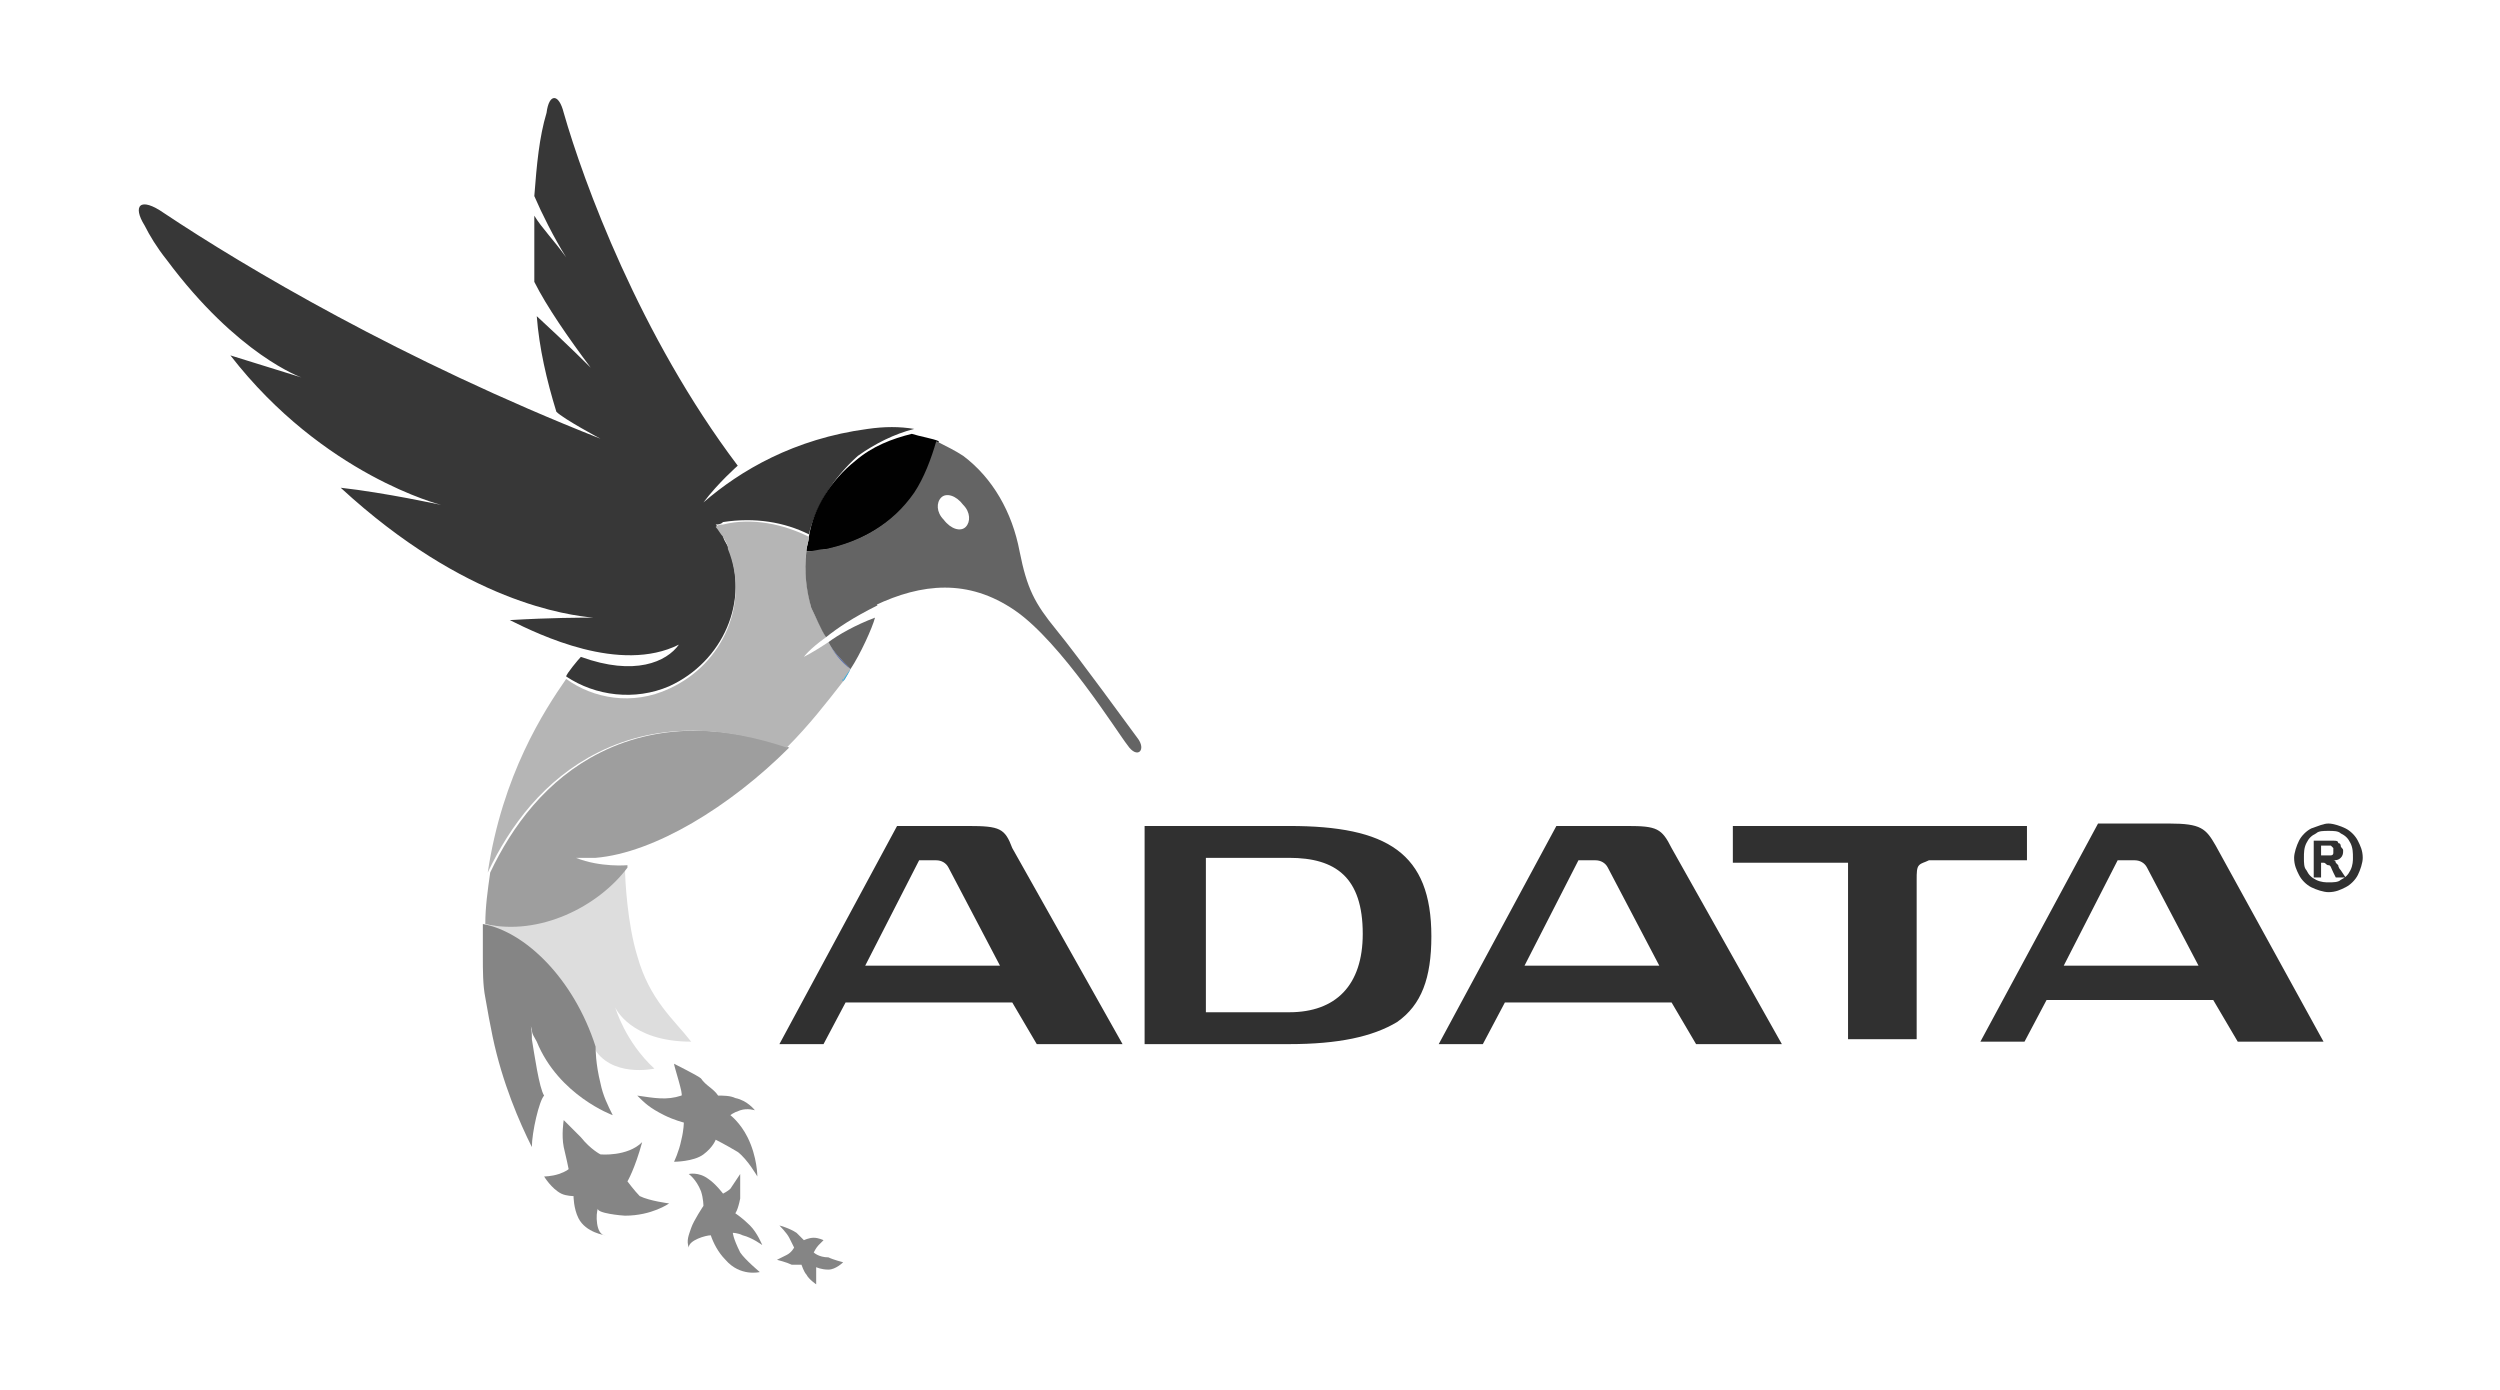 <?xml version="1.0" encoding="utf-8"?>
<!-- Generator: Adobe Illustrator 26.3.1, SVG Export Plug-In . SVG Version: 6.00 Build 0)  -->
<svg version="1.1" id="Layer_1" xmlns="http://www.w3.org/2000/svg" xmlns:xlink="http://www.w3.org/1999/xlink" x="0px" y="0px"
	 viewBox="0 0 102 56.7" style="enable-background:new 0 0 102 56.7;" xml:space="preserve">
<style type="text/css">
	.st0{fill:#ED1C29;}
	.st1{fill:#E11931;}
	.st2{fill:#76BC21;}
	.st3{fill-rule:evenodd;clip-rule:evenodd;fill:#414042;}
	.st4{fill-rule:evenodd;clip-rule:evenodd;fill:#00305F;}
	.st5{clip-path:url(#SVGID_00000032645306083513344470000001296203075291410084_);fill:#00A651;}
	.st6{clip-path:url(#SVGID_00000036244971529019971270000016064327454130998166_);fill:none;stroke:#000000;stroke-width:0.748;}
	.st7{fill:#ED1C24;}
	.st8{fill-rule:evenodd;clip-rule:evenodd;}
	.st9{fill:#002F87;}
	.st10{fill:#055EA9;}
	.st11{fill:#A1D078;}
	.st12{fill:#C8215D;}
	.st13{fill:#040404;}
	.st14{fill-rule:evenodd;clip-rule:evenodd;fill:#FFFFFF;}
	.st15{fill:#FFFFFF;}
	.st16{clip-path:url(#SVGID_00000116228715411496342680000004308671840906983042_);}
	.st17{fill:none;stroke:#585858;stroke-width:2.728;}
	.st18{fill:none;stroke:#4B4B4B;stroke-width:1.705;}
	.st19{fill:none;stroke:#4A4A4A;stroke-width:1.705;}
	.st20{fill:none;stroke:#494949;stroke-width:1.705;}
	.st21{fill:none;stroke:#484848;stroke-width:1.705;}
	.st22{fill:none;stroke:#474747;stroke-width:1.705;}
	.st23{fill:none;stroke:#464646;stroke-width:1.705;}
	.st24{fill:none;stroke:#454545;stroke-width:1.705;}
	.st25{fill:none;stroke:#444444;stroke-width:1.705;}
	.st26{fill:none;stroke:#434343;stroke-width:1.705;}
	.st27{fill:none;stroke:#424242;stroke-width:1.705;}
	.st28{fill:none;stroke:#414141;stroke-width:1.705;}
	.st29{fill:none;stroke:#404040;stroke-width:1.705;}
	.st30{fill:none;stroke:#3F3F3F;stroke-width:1.705;}
	.st31{fill:none;stroke:#3E3E3E;stroke-width:1.705;}
	.st32{fill:none;stroke:#3D3D3D;stroke-width:1.705;}
	.st33{fill:none;stroke:#0A0A0A;stroke-width:1.705;}
	.st34{fill:none;stroke:#090909;stroke-width:1.705;}
	.st35{fill:none;stroke:#080808;stroke-width:1.705;}
	.st36{fill:none;stroke:#070707;stroke-width:1.705;}
	.st37{fill:none;stroke:#060606;stroke-width:1.705;}
	.st38{fill:none;stroke:#050505;stroke-width:1.705;}
	.st39{fill:none;stroke:#585858;stroke-width:1.705;}
	.st40{fill:none;stroke:#575757;stroke-width:1.705;}
	.st41{fill:none;stroke:#565656;stroke-width:1.705;}
	.st42{fill:none;stroke:#555555;stroke-width:1.705;}
	.st43{fill:none;stroke:#545454;stroke-width:1.705;}
	.st44{fill:none;stroke:#535353;stroke-width:1.705;}
	.st45{fill:none;stroke:#525252;stroke-width:1.705;}
	.st46{fill:none;stroke:#515151;stroke-width:1.705;}
	.st47{fill:none;stroke:#505050;stroke-width:1.705;}
	.st48{fill:none;stroke:#4F4F4F;stroke-width:1.705;}
	.st49{fill:none;stroke:#4E4E4E;stroke-width:1.705;}
	.st50{fill:none;stroke:#4D4D4D;stroke-width:1.705;}
	.st51{fill:none;stroke:#4C4C4C;stroke-width:1.705;}
	.st52{fill:none;stroke:#3C3C3C;stroke-width:1.705;}
	.st53{fill:none;stroke:#3B3B3B;stroke-width:1.705;}
	.st54{fill:none;stroke:#3A3A3A;stroke-width:1.705;}
	.st55{fill:none;stroke:#393939;stroke-width:1.705;}
	.st56{fill:none;stroke:#383838;stroke-width:1.705;}
	.st57{fill:none;stroke:#373737;stroke-width:1.705;}
	.st58{fill:none;stroke:#363636;stroke-width:1.705;}
	.st59{fill:none;stroke:#353535;stroke-width:1.705;}
	.st60{fill:none;stroke:#343434;stroke-width:1.705;}
	.st61{fill:none;stroke:#333333;stroke-width:1.705;}
	.st62{fill:none;stroke:#323232;stroke-width:1.705;}
	.st63{fill:none;stroke:#313131;stroke-width:1.705;}
	.st64{fill:none;stroke:#303030;stroke-width:1.705;}
	.st65{fill:none;stroke:#2F2F2F;stroke-width:1.705;}
	.st66{fill:none;stroke:#2E2E2E;stroke-width:1.705;}
	.st67{fill:none;stroke:#2D2D2D;stroke-width:1.705;}
	.st68{fill:none;stroke:#2C2C2C;stroke-width:1.705;}
	.st69{fill:none;stroke:#2B2B2B;stroke-width:1.705;}
	.st70{fill:none;stroke:#2A2A2A;stroke-width:1.705;}
	.st71{fill:none;stroke:#292929;stroke-width:1.705;}
	.st72{fill:none;stroke:#282828;stroke-width:1.705;}
	.st73{fill:none;stroke:#272727;stroke-width:1.705;}
	.st74{fill:none;stroke:#262626;stroke-width:1.705;}
	.st75{fill:none;stroke:#252525;stroke-width:1.705;}
	.st76{fill:none;stroke:#242424;stroke-width:1.705;}
	.st77{fill:none;stroke:#232323;stroke-width:1.705;}
	.st78{fill:none;stroke:#222222;stroke-width:1.705;}
	.st79{fill:none;stroke:#212121;stroke-width:1.705;}
	.st80{fill:none;stroke:#202020;stroke-width:1.705;}
	.st81{fill:none;stroke:#1F1F1F;stroke-width:1.705;}
	.st82{fill:none;stroke:#1E1E1E;stroke-width:1.705;}
	.st83{fill:none;stroke:#1D1D1D;stroke-width:1.705;}
	.st84{fill:none;stroke:#1C1C1C;stroke-width:1.705;}
	.st85{fill:none;stroke:#1B1B1B;stroke-width:1.705;}
	.st86{fill:none;stroke:#1A1A1A;stroke-width:1.705;}
	.st87{fill:none;stroke:#191919;stroke-width:1.705;}
	.st88{fill:none;stroke:#181818;stroke-width:1.705;}
	.st89{fill:none;stroke:#171717;stroke-width:1.705;}
	.st90{fill:none;stroke:#161616;stroke-width:1.705;}
	.st91{fill:none;stroke:#151515;stroke-width:1.705;}
	.st92{fill:none;stroke:#141414;stroke-width:1.705;}
	.st93{fill:none;stroke:#131313;stroke-width:1.705;}
	.st94{fill:none;stroke:#121212;stroke-width:1.705;}
	.st95{fill:none;stroke:#111111;stroke-width:1.705;}
	.st96{fill:none;stroke:#101010;stroke-width:1.705;}
	.st97{fill:none;stroke:#0F0F0F;stroke-width:1.705;}
	.st98{fill:none;stroke:#0E0E0E;stroke-width:1.705;}
	.st99{fill:none;stroke:#0D0D0D;stroke-width:1.705;}
	.st100{fill:none;stroke:#0C0C0C;stroke-width:1.705;}
	.st101{fill:none;stroke:#0B0B0B;stroke-width:1.705;}
	.st102{fill:none;stroke:#040404;stroke-width:1.705;}
	.st103{fill:none;stroke:#030303;stroke-width:1.705;}
	.st104{fill:none;stroke:#020202;stroke-width:1.705;}
	.st105{fill:none;stroke:#010101;stroke-width:1.705;}
	.st106{fill:none;stroke:#000000;stroke-width:1.705;}
	.st107{clip-path:url(#SVGID_00000117668704045745528240000000900874158320027265_);}
	.st108{clip-path:url(#SVGID_00000092446552736180359470000011176547905333182870_);}
	.st109{fill:none;stroke:#000000;stroke-width:3.41;}
	.st110{fill:#585858;}
	.st111{clip-path:url(#SVGID_00000002371863909230333540000017317250169978759607_);}
	.st112{fill:none;stroke:#303030;stroke-width:3.41;}
	.st113{fill:none;stroke:#585858;stroke-width:3.41;}
	.st114{clip-path:url(#SVGID_00000048502591585518251550000003703142987304336555_);fill:none;stroke:#050505;stroke-width:2.728;}
	.st115{clip-path:url(#SVGID_00000048502591585518251550000003703142987304336555_);fill:none;stroke:#585858;stroke-width:2.728;}
	.st116{clip-path:url(#SVGID_00000048502591585518251550000003703142987304336555_);}
	.st117{clip-path:url(#SVGID_00000049901214790543176020000007949461518474758297_);fill:none;stroke:#000000;stroke-width:5.115;}
	.st118{clip-path:url(#SVGID_00000049901214790543176020000007949461518474758297_);fill:none;stroke:#585858;stroke-width:5.115;}
	.st119{clip-path:url(#SVGID_00000049901214790543176020000007949461518474758297_);fill:none;stroke:#050505;stroke-width:5.115;}
	.st120{clip-path:url(#SVGID_00000049901214790543176020000007949461518474758297_);}
	.st121{fill:none;stroke:#050505;stroke-width:5.115;}
	.st122{fill:none;stroke:#050505;stroke-width:5.048;}
	.st123{fill:none;stroke:#050505;stroke-width:4.982;}
	.st124{fill:none;stroke:#060606;stroke-width:4.915;}
	.st125{fill:none;stroke:#060606;stroke-width:4.848;}
	.st126{fill:none;stroke:#060606;stroke-width:4.781;}
	.st127{fill:none;stroke:#060606;stroke-width:4.714;}
	.st128{fill:none;stroke:#060606;stroke-width:4.647;}
	.st129{fill:none;stroke:#070707;stroke-width:4.58;}
	.st130{fill:none;stroke:#070707;stroke-width:4.514;}
	.st131{fill:none;stroke:#070707;stroke-width:4.447;}
	.st132{fill:none;stroke:#070707;stroke-width:4.38;}
	.st133{fill:none;stroke:#070707;stroke-width:4.313;}
	.st134{fill:none;stroke:#070707;stroke-width:4.246;}
	.st135{fill:none;stroke:#080808;stroke-width:4.179;}
	.st136{fill:none;stroke:#080808;stroke-width:4.112;}
	.st137{fill:none;stroke:#080808;stroke-width:4.045;}
	.st138{fill:none;stroke:#080808;stroke-width:3.979;}
	.st139{fill:none;stroke:#080808;stroke-width:3.912;}
	.st140{fill:none;stroke:#090909;stroke-width:3.845;}
	.st141{fill:none;stroke:#090909;stroke-width:3.778;}
	.st142{fill:none;stroke:#090909;stroke-width:3.711;}
	.st143{fill:none;stroke:#090909;stroke-width:3.644;}
	.st144{fill:none;stroke:#090909;stroke-width:3.578;}
	.st145{fill:none;stroke:#0A0A0A;stroke-width:3.511;}
	.st146{fill:none;stroke:#0A0A0A;stroke-width:3.444;}
	.st147{fill:none;stroke:#0A0A0A;stroke-width:3.377;}
	.st148{fill:none;stroke:#0A0A0A;stroke-width:3.31;}
	.st149{fill:none;stroke:#0A0A0A;stroke-width:3.243;}
	.st150{fill:none;stroke:#0A0A0A;stroke-width:3.176;}
	.st151{fill:none;stroke:#0B0B0B;stroke-width:3.109;}
	.st152{fill:none;stroke:#0B0B0B;stroke-width:3.042;}
	.st153{fill:none;stroke:#0B0B0B;stroke-width:2.976;}
	.st154{fill:none;stroke:#0B0B0B;stroke-width:2.909;}
	.st155{fill:none;stroke:#0B0B0B;stroke-width:2.842;}
	.st156{fill:none;stroke:#0C0C0C;stroke-width:2.775;}
	.st157{fill:none;stroke:#0C0C0C;stroke-width:2.708;}
	.st158{fill:none;stroke:#0C0C0C;stroke-width:2.641;}
	.st159{fill:none;stroke:#0C0C0C;stroke-width:2.575;}
	.st160{fill:none;stroke:#0C0C0C;stroke-width:2.508;}
	.st161{fill:none;stroke:#0C0C0C;stroke-width:2.441;}
	.st162{fill:none;stroke:#0D0D0D;stroke-width:2.374;}
	.st163{fill:none;stroke:#0D0D0D;stroke-width:2.307;}
	.st164{fill:none;stroke:#0D0D0D;stroke-width:2.24;}
	.st165{fill:none;stroke:#0D0D0D;stroke-width:2.173;}
	.st166{fill:none;stroke:#0D0D0D;stroke-width:2.106;}
	.st167{fill:none;stroke:#0E0E0E;stroke-width:2.039;}
	.st168{fill:none;stroke:#0E0E0E;stroke-width:1.973;}
	.st169{fill:none;stroke:#0E0E0E;stroke-width:1.906;}
	.st170{fill:none;stroke:#0E0E0E;stroke-width:1.839;}
	.st171{fill:none;stroke:#0E0E0E;stroke-width:1.772;}
	.st172{fill:url(#SVGID_00000093155374789704654140000012383809168455093906_);}
	.st173{clip-path:url(#SVGID_00000020387092095747987320000017181021841251058087_);}
	.st174{fill:none;stroke:#FFFFFF;stroke-width:2.728;}
	.st175{fill:none;stroke:#B8C2C8;stroke-width:1.705;}
	.st176{fill:none;stroke:#B7C1C7;stroke-width:1.705;}
	.st177{fill:none;stroke:#B7C0C6;stroke-width:1.705;}
	.st178{fill:none;stroke:#B6BFC5;stroke-width:1.705;}
	.st179{fill:none;stroke:#B5BFC5;stroke-width:1.705;}
	.st180{fill:none;stroke:#B4BEC4;stroke-width:1.705;}
	.st181{fill:none;stroke:#B3BDC3;stroke-width:1.705;}
	.st182{fill:none;stroke:#B2BCC2;stroke-width:1.705;}
	.st183{fill:none;stroke:#B1BCC2;stroke-width:1.705;}
	.st184{fill:none;stroke:#B1BBC1;stroke-width:1.705;}
	.st185{fill:none;stroke:#B0BAC0;stroke-width:1.705;}
	.st186{fill:none;stroke:#AFB9C0;stroke-width:1.705;}
	.st187{fill:none;stroke:#AEB8BF;stroke-width:1.705;}
	.st188{fill:none;stroke:#ADB8BE;stroke-width:1.705;}
	.st189{fill:none;stroke:#ADB7BD;stroke-width:1.705;}
	.st190{fill:none;stroke:#ACB6BD;stroke-width:1.705;}
	.st191{fill:none;stroke:#ABB5BC;stroke-width:1.705;}
	.st192{fill:none;stroke:#AAB5BB;stroke-width:1.705;}
	.st193{fill:none;stroke:#A9B4BA;stroke-width:1.705;}
	.st194{fill:none;stroke:#A8B3BA;stroke-width:1.705;}
	.st195{fill:none;stroke:#A8B2B9;stroke-width:1.705;}
	.st196{fill:none;stroke:#A7B2B8;stroke-width:1.705;}
	.st197{fill:none;stroke:#A6B1B8;stroke-width:1.705;}
	.st198{fill:none;stroke:#A5B0B7;stroke-width:1.705;}
	.st199{fill:none;stroke:#A4AFB6;stroke-width:1.705;}
	.st200{fill:none;stroke:#A4AFB5;stroke-width:1.705;}
	.st201{fill:none;stroke:#A3AEB5;stroke-width:1.705;}
	.st202{fill:none;stroke:#A2ADB4;stroke-width:1.705;}
	.st203{fill:none;stroke:#A1ACB3;stroke-width:1.705;}
	.st204{fill:none;stroke:#A0ACB2;stroke-width:1.705;}
	.st205{fill:none;stroke:#A0ABB2;stroke-width:1.705;}
	.st206{fill:none;stroke:#9FAAB1;stroke-width:1.705;}
	.st207{fill:none;stroke:#5C6870;stroke-width:1.705;}
	.st208{fill:none;stroke:#5B6870;stroke-width:1.705;}
	.st209{fill:none;stroke:#5B686F;stroke-width:1.705;}
	.st210{fill:none;stroke:#5A676F;stroke-width:1.705;}
	.st211{fill:none;stroke:#5A666E;stroke-width:1.705;}
	.st212{fill:none;stroke:#59666E;stroke-width:1.705;}
	.st213{fill:none;stroke:#59666D;stroke-width:1.705;}
	.st214{fill:none;stroke:#59656D;stroke-width:1.705;}
	.st215{fill:none;stroke:#58656C;stroke-width:1.705;}
	.st216{fill:none;stroke:#58646C;stroke-width:1.705;}
	.st217{fill:none;stroke:#57646C;stroke-width:1.705;}
	.st218{fill:none;stroke:#57646B;stroke-width:1.705;}
	.st219{fill:none;stroke:#57636B;stroke-width:1.705;}
	.st220{fill:none;stroke:#56636A;stroke-width:1.705;}
	.st221{fill:none;stroke:#56626A;stroke-width:1.705;}
	.st222{fill:none;stroke:#55626A;stroke-width:1.705;}
	.st223{fill:none;stroke:#556269;stroke-width:1.705;}
	.st224{fill:none;stroke:#556169;stroke-width:1.705;}
	.st225{fill:none;stroke:#546168;stroke-width:1.705;}
	.st226{fill:none;stroke:#546068;stroke-width:1.705;}
	.st227{fill:none;stroke:#536068;stroke-width:1.705;}
	.st228{fill:none;stroke:#536067;stroke-width:1.705;}
	.st229{fill:none;stroke:#535F67;stroke-width:1.705;}
	.st230{fill:none;stroke:#525F66;stroke-width:1.705;}
	.st231{fill:none;stroke:#525E66;stroke-width:1.705;}
	.st232{fill:none;stroke:#515E65;stroke-width:1.705;}
	.st233{fill:none;stroke:#515D65;stroke-width:1.705;}
	.st234{fill:none;stroke:#505D64;stroke-width:1.705;}
	.st235{fill:none;stroke:#505C64;stroke-width:1.705;}
	.st236{fill:none;stroke:#4F5C63;stroke-width:1.705;}
	.st237{fill:none;stroke:#4F5B63;stroke-width:1.705;}
	.st238{fill:none;stroke:#4E5B62;stroke-width:1.705;}
	.st239{fill:none;stroke:#4E5A62;stroke-width:1.705;}
	.st240{fill:none;stroke:#4D5A61;stroke-width:1.705;}
	.st241{fill:none;stroke:#4D5961;stroke-width:1.705;}
	.st242{fill:none;stroke:#4C5960;stroke-width:1.705;}
	.st243{fill:none;stroke:#4C5860;stroke-width:1.705;}
	.st244{fill:none;stroke:#4C585F;stroke-width:1.705;}
	.st245{fill:none;stroke:#4B575F;stroke-width:1.705;}
	.st246{fill:none;stroke:#4A575E;stroke-width:1.705;}
	.st247{fill:none;stroke:#4A565E;stroke-width:1.705;}
	.st248{fill:none;stroke:#4A565D;stroke-width:1.705;}
	.st249{fill:none;stroke:#49555D;stroke-width:1.705;}
	.st250{fill:none;stroke:#49555C;stroke-width:1.705;}
	.st251{fill:none;stroke:#48545C;stroke-width:1.705;}
	.st252{fill:none;stroke:#48545B;stroke-width:1.705;}
	.st253{fill:none;stroke:#47545B;stroke-width:1.705;}
	.st254{fill:none;stroke:#47535B;stroke-width:1.705;}
	.st255{fill:none;stroke:#FFFFFF;stroke-width:1.705;}
	.st256{fill:none;stroke:#FDFDFD;stroke-width:1.705;}
	.st257{fill:none;stroke:#FBFBFC;stroke-width:1.705;}
	.st258{fill:none;stroke:#F9FAFA;stroke-width:1.705;}
	.st259{fill:none;stroke:#F7F8F9;stroke-width:1.705;}
	.st260{fill:none;stroke:#F6F7F8;stroke-width:1.705;}
	.st261{fill:none;stroke:#F4F6F7;stroke-width:1.705;}
	.st262{fill:none;stroke:#F3F5F6;stroke-width:1.705;}
	.st263{fill:none;stroke:#F2F4F5;stroke-width:1.705;}
	.st264{fill:none;stroke:#F0F3F4;stroke-width:1.705;}
	.st265{fill:none;stroke:#EFF2F3;stroke-width:1.705;}
	.st266{fill:none;stroke:#EEF1F3;stroke-width:1.705;}
	.st267{fill:none;stroke:#EDF0F2;stroke-width:1.705;}
	.st268{fill:none;stroke:#ECEFF1;stroke-width:1.705;}
	.st269{fill:none;stroke:#EAEEF0;stroke-width:1.705;}
	.st270{fill:none;stroke:#E9EDEF;stroke-width:1.705;}
	.st271{fill:none;stroke:#E8ECEE;stroke-width:1.705;}
	.st272{fill:none;stroke:#E7EBEE;stroke-width:1.705;}
	.st273{fill:none;stroke:#E6EAED;stroke-width:1.705;}
	.st274{fill:none;stroke:#E5E9EC;stroke-width:1.705;}
	.st275{fill:none;stroke:#E4E8EB;stroke-width:1.705;}
	.st276{fill:none;stroke:#E3E7EA;stroke-width:1.705;}
	.st277{fill:none;stroke:#E1E6E9;stroke-width:1.705;}
	.st278{fill:none;stroke:#E0E5E8;stroke-width:1.705;}
	.st279{fill:none;stroke:#DFE4E8;stroke-width:1.705;}
	.st280{fill:none;stroke:#DEE3E7;stroke-width:1.705;}
	.st281{fill:none;stroke:#DDE2E6;stroke-width:1.705;}
	.st282{fill:none;stroke:#DCE2E5;stroke-width:1.705;}
	.st283{fill:none;stroke:#DBE1E4;stroke-width:1.705;}
	.st284{fill:none;stroke:#DAE0E3;stroke-width:1.705;}
	.st285{fill:none;stroke:#D9DFE3;stroke-width:1.705;}
	.st286{fill:none;stroke:#D8DEE2;stroke-width:1.705;}
	.st287{fill:none;stroke:#D7DDE1;stroke-width:1.705;}
	.st288{fill:none;stroke:#D6DCE0;stroke-width:1.705;}
	.st289{fill:none;stroke:#D5DBDF;stroke-width:1.705;}
	.st290{fill:none;stroke:#D3DADE;stroke-width:1.705;}
	.st291{fill:none;stroke:#D2D9DE;stroke-width:1.705;}
	.st292{fill:none;stroke:#D1D8DD;stroke-width:1.705;}
	.st293{fill:none;stroke:#D0D7DC;stroke-width:1.705;}
	.st294{fill:none;stroke:#CFD7DB;stroke-width:1.705;}
	.st295{fill:none;stroke:#CED6DA;stroke-width:1.705;}
	.st296{fill:none;stroke:#CDD5D9;stroke-width:1.705;}
	.st297{fill:none;stroke:#CCD4D9;stroke-width:1.705;}
	.st298{fill:none;stroke:#CBD3D8;stroke-width:1.705;}
	.st299{fill:none;stroke:#CAD2D7;stroke-width:1.705;}
	.st300{fill:none;stroke:#C9D1D6;stroke-width:1.705;}
	.st301{fill:none;stroke:#C8D0D5;stroke-width:1.705;}
	.st302{fill:none;stroke:#C7CFD4;stroke-width:1.705;}
	.st303{fill:none;stroke:#C6CED3;stroke-width:1.705;}
	.st304{fill:none;stroke:#C5CDD3;stroke-width:1.705;}
	.st305{fill:none;stroke:#C4CDD2;stroke-width:1.705;}
	.st306{fill:none;stroke:#C3CCD1;stroke-width:1.705;}
	.st307{fill:none;stroke:#C2CBD0;stroke-width:1.705;}
	.st308{fill:none;stroke:#C1CACF;stroke-width:1.705;}
	.st309{fill:none;stroke:#C0C9CE;stroke-width:1.705;}
	.st310{fill:none;stroke:#BFC8CE;stroke-width:1.705;}
	.st311{fill:none;stroke:#BEC7CD;stroke-width:1.705;}
	.st312{fill:none;stroke:#BDC6CC;stroke-width:1.705;}
	.st313{fill:none;stroke:#BCC5CB;stroke-width:1.705;}
	.st314{fill:none;stroke:#BBC4CA;stroke-width:1.705;}
	.st315{fill:none;stroke:#BAC4C9;stroke-width:1.705;}
	.st316{fill:none;stroke:#B9C3C8;stroke-width:1.705;}
	.st317{fill:none;stroke:#B6C0C6;stroke-width:1.705;}
	.st318{fill:none;stroke:#B4BDC4;stroke-width:1.705;}
	.st319{fill:none;stroke:#B1BBC2;stroke-width:1.705;}
	.st320{fill:none;stroke:#B0BBC1;stroke-width:1.705;}
	.st321{fill:none;stroke:#AFB9BF;stroke-width:1.705;}
	.st322{fill:none;stroke:#ABB6BC;stroke-width:1.705;}
	.st323{fill:none;stroke:#AAB4BB;stroke-width:1.705;}
	.st324{fill:none;stroke:#A9B3BA;stroke-width:1.705;}
	.st325{fill:none;stroke:#A8B3B9;stroke-width:1.705;}
	.st326{fill:none;stroke:#A7B2B9;stroke-width:1.705;}
	.st327{fill:none;stroke:#A7B1B8;stroke-width:1.705;}
	.st328{fill:none;stroke:#A6B1B7;stroke-width:1.705;}
	.st329{fill:none;stroke:#A1ADB3;stroke-width:1.705;}
	.st330{fill:none;stroke:#9EA9B0;stroke-width:1.705;}
	.st331{fill:none;stroke:#9DA8AF;stroke-width:1.705;}
	.st332{fill:none;stroke:#9CA8AF;stroke-width:1.705;}
	.st333{fill:none;stroke:#9CA7AE;stroke-width:1.705;}
	.st334{fill:none;stroke:#9BA6AD;stroke-width:1.705;}
	.st335{fill:none;stroke:#9AA6AD;stroke-width:1.705;}
	.st336{fill:none;stroke:#99A5AC;stroke-width:1.705;}
	.st337{fill:none;stroke:#99A4AB;stroke-width:1.705;}
	.st338{fill:none;stroke:#98A4AB;stroke-width:1.705;}
	.st339{fill:none;stroke:#97A3AA;stroke-width:1.705;}
	.st340{fill:none;stroke:#97A2A9;stroke-width:1.705;}
	.st341{fill:none;stroke:#96A2A9;stroke-width:1.705;}
	.st342{fill:none;stroke:#95A1A8;stroke-width:1.705;}
	.st343{fill:none;stroke:#95A0A7;stroke-width:1.705;}
	.st344{fill:none;stroke:#94A0A7;stroke-width:1.705;}
	.st345{fill:none;stroke:#939FA6;stroke-width:1.705;}
	.st346{fill:none;stroke:#929EA6;stroke-width:1.705;}
	.st347{fill:none;stroke:#929EA5;stroke-width:1.705;}
	.st348{fill:none;stroke:#919DA4;stroke-width:1.705;}
	.st349{fill:none;stroke:#909CA4;stroke-width:1.705;}
	.st350{fill:none;stroke:#909CA3;stroke-width:1.705;}
	.st351{fill:none;stroke:#8F9BA2;stroke-width:1.705;}
	.st352{fill:none;stroke:#8E9AA2;stroke-width:1.705;}
	.st353{fill:none;stroke:#8D99A1;stroke-width:1.705;}
	.st354{fill:none;stroke:#8D99A0;stroke-width:1.705;}
	.st355{fill:none;stroke:#8C98A0;stroke-width:1.705;}
	.st356{fill:none;stroke:#8B979F;stroke-width:1.705;}
	.st357{fill:none;stroke:#8B979E;stroke-width:1.705;}
	.st358{fill:none;stroke:#8A969E;stroke-width:1.705;}
	.st359{fill:none;stroke:#8A969D;stroke-width:1.705;}
	.st360{fill:none;stroke:#89959D;stroke-width:1.705;}
	.st361{fill:none;stroke:#88959C;stroke-width:1.705;}
	.st362{fill:none;stroke:#88949C;stroke-width:1.705;}
	.st363{fill:none;stroke:#87949B;stroke-width:1.705;}
	.st364{fill:none;stroke:#87939B;stroke-width:1.705;}
	.st365{fill:none;stroke:#86929A;stroke-width:1.705;}
	.st366{fill:none;stroke:#869299;stroke-width:1.705;}
	.st367{fill:none;stroke:#859199;stroke-width:1.705;}
	.st368{fill:none;stroke:#849198;stroke-width:1.705;}
	.st369{fill:none;stroke:#849098;stroke-width:1.705;}
	.st370{fill:none;stroke:#839097;stroke-width:1.705;}
	.st371{fill:none;stroke:#838F97;stroke-width:1.705;}
	.st372{fill:none;stroke:#828F96;stroke-width:1.705;}
	.st373{fill:none;stroke:#828E96;stroke-width:1.705;}
	.st374{fill:none;stroke:#818D95;stroke-width:1.705;}
	.st375{fill:none;stroke:#808D95;stroke-width:1.705;}
	.st376{fill:none;stroke:#808C94;stroke-width:1.705;}
	.st377{fill:none;stroke:#7F8C93;stroke-width:1.705;}
	.st378{fill:none;stroke:#7F8B93;stroke-width:1.705;}
	.st379{fill:none;stroke:#7E8B92;stroke-width:1.705;}
	.st380{fill:none;stroke:#7D8A92;stroke-width:1.705;}
	.st381{fill:none;stroke:#7D8A91;stroke-width:1.705;}
	.st382{fill:none;stroke:#7C8991;stroke-width:1.705;}
	.st383{fill:none;stroke:#7C8890;stroke-width:1.705;}
	.st384{fill:none;stroke:#7B8890;stroke-width:1.705;}
	.st385{fill:none;stroke:#7B878F;stroke-width:1.705;}
	.st386{fill:none;stroke:#7A878F;stroke-width:1.705;}
	.st387{fill:none;stroke:#7A868E;stroke-width:1.705;}
	.st388{fill:none;stroke:#79868D;stroke-width:1.705;}
	.st389{fill:none;stroke:#78858D;stroke-width:1.705;}
	.st390{fill:none;stroke:#78858C;stroke-width:1.705;}
	.st391{fill:none;stroke:#77848C;stroke-width:1.705;}
	.st392{fill:none;stroke:#77848B;stroke-width:1.705;}
	.st393{fill:none;stroke:#76838B;stroke-width:1.705;}
	.st394{fill:none;stroke:#76828A;stroke-width:1.705;}
	.st395{fill:none;stroke:#75828A;stroke-width:1.705;}
	.st396{fill:none;stroke:#758189;stroke-width:1.705;}
	.st397{fill:none;stroke:#748189;stroke-width:1.705;}
	.st398{fill:none;stroke:#748088;stroke-width:1.705;}
	.st399{fill:none;stroke:#738088;stroke-width:1.705;}
	.st400{fill:none;stroke:#727F87;stroke-width:1.705;}
	.st401{fill:none;stroke:#727F86;stroke-width:1.705;}
	.st402{fill:none;stroke:#717E86;stroke-width:1.705;}
	.st403{fill:none;stroke:#717E85;stroke-width:1.705;}
	.st404{fill:none;stroke:#707D85;stroke-width:1.705;}
	.st405{fill:none;stroke:#707C84;stroke-width:1.705;}
	.st406{fill:none;stroke:#6F7C84;stroke-width:1.705;}
	.st407{fill:none;stroke:#6F7B83;stroke-width:1.705;}
	.st408{fill:none;stroke:#6E7B83;stroke-width:1.705;}
	.st409{fill:none;stroke:#6D7A82;stroke-width:1.705;}
	.st410{fill:none;stroke:#6C7981;stroke-width:1.705;}
	.st411{fill:none;stroke:#6C7980;stroke-width:1.705;}
	.st412{fill:none;stroke:#6B7880;stroke-width:1.705;}
	.st413{fill:none;stroke:#6B787F;stroke-width:1.705;}
	.st414{fill:none;stroke:#6A777F;stroke-width:1.705;}
	.st415{fill:none;stroke:#6A777E;stroke-width:1.705;}
	.st416{fill:none;stroke:#69767E;stroke-width:1.705;}
	.st417{fill:none;stroke:#69757D;stroke-width:1.705;}
	.st418{fill:none;stroke:#68757D;stroke-width:1.705;}
	.st419{fill:none;stroke:#67747C;stroke-width:1.705;}
	.st420{fill:none;stroke:#66737B;stroke-width:1.705;}
	.st421{fill:none;stroke:#66737A;stroke-width:1.705;}
	.st422{fill:none;stroke:#65727A;stroke-width:1.705;}
	.st423{fill:none;stroke:#657279;stroke-width:1.705;}
	.st424{fill:none;stroke:#647179;stroke-width:1.705;}
	.st425{fill:none;stroke:#647078;stroke-width:1.705;}
	.st426{fill:none;stroke:#637078;stroke-width:1.705;}
	.st427{fill:none;stroke:#636F77;stroke-width:1.705;}
	.st428{fill:none;stroke:#626F77;stroke-width:1.705;}
	.st429{fill:none;stroke:#616E76;stroke-width:1.705;}
	.st430{fill:none;stroke:#616E75;stroke-width:1.705;}
	.st431{fill:none;stroke:#606D75;stroke-width:1.705;}
	.st432{fill:none;stroke:#606D74;stroke-width:1.705;}
	.st433{fill:none;stroke:#5F6C74;stroke-width:1.705;}
	.st434{fill:none;stroke:#5F6B73;stroke-width:1.705;}
	.st435{fill:none;stroke:#5E6B73;stroke-width:1.705;}
	.st436{fill:none;stroke:#5E6A72;stroke-width:1.705;}
	.st437{fill:none;stroke:#5D6A72;stroke-width:1.705;}
	.st438{fill:none;stroke:#5C6971;stroke-width:1.705;}
	.st439{fill:none;stroke:#5C6970;stroke-width:1.705;}
	.st440{fill:none;stroke:#56636B;stroke-width:1.705;}
	.st441{fill:none;stroke:#4E5A61;stroke-width:1.705;}
	.st442{fill:none;stroke:#4B585F;stroke-width:1.705;}
	.st443{fill:none;stroke:#4B575E;stroke-width:1.705;}
	.st444{fill:none;stroke:#49565D;stroke-width:1.705;}
	.st445{fill:none;stroke:#47535A;stroke-width:1.705;}
	.st446{fill:none;stroke:#46525A;stroke-width:1.705;}
	.st447{fill:none;stroke:#465259;stroke-width:1.705;}
	.st448{fill:none;stroke:#455159;stroke-width:1.705;}
	.st449{fill:none;stroke:#455158;stroke-width:1.705;}
	.st450{fill:none;stroke:#445058;stroke-width:1.705;}
	.st451{fill:none;stroke:#445057;stroke-width:1.705;}
	.st452{fill:none;stroke:#444F57;stroke-width:1.705;}
	.st453{fill:none;stroke:#434F57;stroke-width:1.705;}
	.st454{fill:none;stroke:#434F56;stroke-width:1.705;}
	.st455{fill:none;stroke:#434E56;stroke-width:1.705;}
	.st456{fill:none;stroke:#424E55;stroke-width:1.705;}
	.st457{fill:none;stroke:#424D55;stroke-width:1.705;}
	.st458{fill:none;stroke:#414D54;stroke-width:1.705;}
	.st459{fill:none;stroke:#414C54;stroke-width:1.705;}
	.st460{fill:none;stroke:#414C53;stroke-width:1.705;}
	.st461{fill:none;stroke:#404C53;stroke-width:1.705;}
	.st462{fill:none;stroke:#404B53;stroke-width:1.705;}
	.st463{fill:none;stroke:#404B52;stroke-width:1.705;}
	.st464{fill:none;stroke:#3F4B52;stroke-width:1.705;}
	.st465{fill:none;stroke:#3F4A52;stroke-width:1.705;}
	.st466{fill:none;stroke:#3F4A51;stroke-width:1.705;}
	.st467{fill:none;stroke:#3E4A51;stroke-width:1.705;}
	.st468{fill:none;stroke:#3E4951;stroke-width:1.705;}
	.st469{fill:none;stroke:#3E4950;stroke-width:1.705;}
	.st470{fill:none;stroke:#3D4950;stroke-width:1.705;}
	.st471{fill:none;stroke:#3D484F;stroke-width:1.705;}
	.st472{fill:none;stroke:#3C484F;stroke-width:1.705;}
	.st473{fill:none;stroke:#3C474E;stroke-width:1.705;}
	.st474{fill:none;stroke:#3B474E;stroke-width:1.705;}
	.st475{fill:none;stroke:#3B464D;stroke-width:1.705;}
	.st476{fill:none;stroke:#3A464D;stroke-width:1.705;}
	.st477{fill:none;stroke:#3A454C;stroke-width:1.705;}
	.st478{fill:none;stroke:#39454C;stroke-width:1.705;}
	.st479{fill:none;stroke:#39454B;stroke-width:1.705;}
	.st480{fill:none;stroke:#39444B;stroke-width:1.705;}
	.st481{fill:none;stroke:#38444B;stroke-width:1.705;}
	.st482{fill:none;stroke:#38444A;stroke-width:1.705;}
	.st483{fill:none;stroke:#38434A;stroke-width:1.705;}
	.st484{fill:none;stroke:#86939A;stroke-width:1.705;}
	.st485{fill:none;stroke:#808D94;stroke-width:1.705;}
	.st486{fill:none;stroke:#7E8B93;stroke-width:1.705;}
	.st487{fill:none;stroke:#7E8A92;stroke-width:1.705;}
	.st488{fill:none;stroke:#7D8991;stroke-width:1.705;}
	.st489{fill:none;stroke:#7C8990;stroke-width:1.705;}
	.st490{fill:none;stroke:#77838B;stroke-width:1.705;}
	.st491{fill:none;stroke:#76838A;stroke-width:1.705;}
	.st492{fill:none;stroke:#738087;stroke-width:1.705;}
	.st493{fill:none;stroke:#6D7981;stroke-width:1.705;}
	.st494{fill:none;stroke:#6A767E;stroke-width:1.705;}
	.st495{fill:none;stroke:#69767D;stroke-width:1.705;}
	.st496{fill:none;stroke:#626F76;stroke-width:1.705;}
	.st497{fill:none;stroke:#606C74;stroke-width:1.705;}
	.st498{fill:none;stroke:#5F6C73;stroke-width:1.705;}
	.st499{fill:none;stroke:#9BA6AE;stroke-width:1.705;}
	.st500{fill:none;stroke:#9AA5AC;stroke-width:1.705;}
	.st501{fill:none;stroke:#98A3AB;stroke-width:1.705;}
	.st502{fill:none;stroke:#95A0A8;stroke-width:1.705;}
	.st503{fill:none;stroke:#929DA5;stroke-width:1.705;}
	.st504{fill:none;stroke:#8E9AA1;stroke-width:1.705;}
	.st505{clip-path:url(#SVGID_00000080903923525087198460000008147377369072417191_);}
	.st506{fill:none;stroke:#FFFFFF;stroke-width:3.41;}
	.st507{fill:none;stroke:#EEF1F2;stroke-width:1.705;}
	.st508{fill:none;stroke:#EBEFF1;stroke-width:1.705;}
	.st509{fill:none;stroke:#E7EBED;stroke-width:1.705;}
	.st510{fill:none;stroke:#E6EAEC;stroke-width:1.705;}
	.st511{fill:none;stroke:#E4E9EC;stroke-width:1.705;}
	.st512{fill:none;stroke:#E3E8EB;stroke-width:1.705;}
	.st513{fill:none;stroke:#E2E7EA;stroke-width:1.705;}
	.st514{fill:none;stroke:#DFE4E7;stroke-width:1.705;}
	.st515{fill:none;stroke:#DEE3E6;stroke-width:1.705;}
	.st516{fill:none;stroke:#DBE1E5;stroke-width:1.705;}
	.st517{fill:none;stroke:#DAE0E4;stroke-width:1.705;}
	.st518{fill:none;stroke:#D5DCE0;stroke-width:1.705;}
	.st519{fill:none;stroke:#D4DBDF;stroke-width:1.705;}
	.st520{fill:none;stroke:#D2D9DD;stroke-width:1.705;}
	.st521{fill:none;stroke:#D1D8DC;stroke-width:1.705;}
	.st522{fill:none;stroke:#D0D7DB;stroke-width:1.705;}
	.st523{fill:none;stroke:#CFD6DA;stroke-width:1.705;}
	.st524{fill:none;stroke:#CED5DA;stroke-width:1.705;}
	.st525{fill:none;stroke:#CDD4D9;stroke-width:1.705;}
	.st526{fill:none;stroke:#CCD3D8;stroke-width:1.705;}
	.st527{fill:none;stroke:#CBD2D7;stroke-width:1.705;}
	.st528{fill:none;stroke:#CAD1D6;stroke-width:1.705;}
	.st529{fill:none;stroke:#C7D0D5;stroke-width:1.705;}
	.st530{fill:none;stroke:#C6CFD4;stroke-width:1.705;}
	.st531{fill:none;stroke:#C5CED3;stroke-width:1.705;}
	.st532{fill:none;stroke:#C0C9CF;stroke-width:1.705;}
	.st533{fill:none;stroke:#B8C1C7;stroke-width:1.705;}
	.st534{fill:none;stroke:#B0BAC1;stroke-width:1.705;}
	.st535{fill:none;stroke:#AEB9BF;stroke-width:1.705;}
	.st536{fill:none;stroke:#AEB8BE;stroke-width:1.705;}
	.st537{fill:none;stroke:#ADB7BE;stroke-width:1.705;}
	.st538{fill:none;stroke:#ACB7BD;stroke-width:1.705;}
	.st539{fill:none;stroke:#A9B4BB;stroke-width:1.705;}
	.st540{fill:none;stroke:#A5B0B6;stroke-width:1.705;}
	.st541{fill:none;stroke:#9FABB2;stroke-width:1.705;}
	.st542{fill:none;stroke:#9BA7AE;stroke-width:1.705;}
	.st543{fill:none;stroke:#97A2AA;stroke-width:1.705;}
	.st544{fill:none;stroke:#96A1A9;stroke-width:1.705;}
	.st545{fill:none;stroke:#8F9BA3;stroke-width:1.705;}
	.st546{fill:none;stroke:#8F9AA2;stroke-width:1.705;}
	.st547{fill:none;stroke:#8B989F;stroke-width:1.705;}
	.st548{fill:none;stroke:#88949B;stroke-width:1.705;}
	.st549{fill:none;stroke:#859299;stroke-width:1.705;}
	.st550{fill:none;stroke:#828F97;stroke-width:1.705;}
	.st551{fill:none;stroke:#78848C;stroke-width:1.705;}
	.st552{fill:none;stroke:#758289;stroke-width:1.705;}
	.st553{fill:none;stroke:#737F87;stroke-width:1.705;}
	.st554{fill:none;stroke:#717D85;stroke-width:1.705;}
	.st555{fill:none;stroke:#707D84;stroke-width:1.705;}
	.st556{fill:none;stroke:#6E7B82;stroke-width:1.705;}
	.st557{fill:none;stroke:#6C7880;stroke-width:1.705;}
	.st558{fill:none;stroke:#637077;stroke-width:1.705;}
	.st559{fill:none;stroke:#5D6971;stroke-width:1.705;}
	.st560{fill:none;stroke:#5B676F;stroke-width:1.705;}
	.st561{fill:none;stroke:#5A676E;stroke-width:1.705;}
	.st562{fill:none;stroke:#58656D;stroke-width:1.705;}
	.st563{fill:none;stroke:#4D5960;stroke-width:1.705;}
	.st564{fill:none;stroke:#455259;stroke-width:1.705;}
	.st565{fill:none;stroke:#46535A;stroke-width:1.705;}
	.st566{fill:none;stroke:#3D4850;stroke-width:1.705;}
	.st567{fill:none;stroke:#424E56;stroke-width:1.705;}
	.st568{fill:none;stroke:#79858D;stroke-width:1.705;}
	.st569{fill:none;stroke:#79868E;stroke-width:1.705;}
	.st570{fill:none;stroke:#7A878E;stroke-width:1.705;}
	.st571{fill:none;stroke:#7B888F;stroke-width:1.705;}
	.st572{clip-path:url(#SVGID_00000183213318049158465960000015311929197719144843_);fill:none;stroke:#47535B;stroke-width:5.115;}
	.st573{clip-path:url(#SVGID_00000183213318049158465960000015311929197719144843_);fill:none;stroke:#47535B;stroke-width:3.41;}
	.st574{clip-path:url(#SVGID_00000183213318049158465960000015311929197719144843_);fill:none;stroke:#FFFFFF;stroke-width:3.069;}
	.st575{clip-path:url(#SVGID_00000183213318049158465960000015311929197719144843_);fill:none;stroke:#FFFFFF;stroke-width:5.115;}
	.st576{clip-path:url(#SVGID_00000183213318049158465960000015311929197719144843_);}
	.st577{fill:none;stroke:#48555C;stroke-width:1.705;}
	.st578{fill:none;stroke:#4F5B62;stroke-width:1.705;}
	.st579{fill:none;stroke:#515E66;stroke-width:1.705;}
	.st580{fill:none;stroke:#546169;stroke-width:1.705;}
	.st581{fill:none;stroke:#5D6A71;stroke-width:1.705;}
	.st582{fill:none;stroke:#5E6B72;stroke-width:1.705;}
	.st583{fill:none;stroke:#616D75;stroke-width:1.705;}
	.st584{fill:none;stroke:#647178;stroke-width:1.705;}
	.st585{fill:none;stroke:#67737B;stroke-width:1.705;}
	.st586{fill:none;stroke:#67747B;stroke-width:1.705;}
	.st587{fill:none;stroke:#68747C;stroke-width:1.705;}
	.st588{fill:none;stroke:#68757C;stroke-width:1.705;}
	.st589{fill:none;stroke:#6B777F;stroke-width:1.705;}
	.st590{fill:none;stroke:#6D7A81;stroke-width:1.705;}
	.st591{fill:none;stroke:#6F7C83;stroke-width:1.705;}
	.st592{fill:none;stroke:#727E86;stroke-width:1.705;}
	.st593{fill:none;stroke:#748188;stroke-width:1.705;}
	.st594{fill:none;stroke:#818E95;stroke-width:1.705;}
	.st595{fill:none;stroke:#87939A;stroke-width:1.705;}
	.st596{fill:none;stroke:#89959C;stroke-width:1.705;}
	.st597{fill:none;stroke:#7F8C94;stroke-width:1.705;}
	.st598{fill:none;stroke:#818E96;stroke-width:1.705;}
	.st599{fill:none;stroke:#8A979E;stroke-width:1.705;}
	.st600{fill:none;stroke:#8C989F;stroke-width:1.705;}
	.st601{fill:none;stroke:#919DA5;stroke-width:1.705;}
	.st602{fill:none;stroke:#949FA7;stroke-width:1.705;}
	.st603{fill:none;stroke:#9EAAB1;stroke-width:1.705;}
	.st604{fill:none;stroke:#AAB5BC;stroke-width:1.705;}
	.st605{fill:none;stroke:#B5BEC4;stroke-width:1.705;}
	.st606{fill:none;stroke:#B9C3C9;stroke-width:1.705;}
	.st607{fill:none;stroke:#BAC3C9;stroke-width:1.705;}
	.st608{fill:none;stroke:#BCC6CB;stroke-width:1.705;}
	.st609{fill:none;stroke:#BFC8CD;stroke-width:1.705;}
	.st610{fill:none;stroke:#C0C8CE;stroke-width:1.705;}
	.st611{fill:none;stroke:#C3CBD1;stroke-width:1.705;}
	.st612{fill:none;stroke:#C4CCD1;stroke-width:1.705;}
	.st613{fill:none;stroke:#CFD6DB;stroke-width:1.705;}
	.st614{fill:none;stroke:#D4DADF;stroke-width:1.705;}
	.st615{fill:none;stroke:#D6DDE0;stroke-width:1.705;}
	.st616{fill:none;stroke:#D9DFE2;stroke-width:1.705;}
	.st617{fill:none;stroke:#DFE5E8;stroke-width:1.705;}
	.st618{fill:none;stroke:#E4E9EB;stroke-width:1.705;}
	.st619{fill:none;stroke:#E8ECEF;stroke-width:1.705;}
	.st620{fill:none;stroke:#EBEEF1;stroke-width:1.705;}
	.st621{fill:none;stroke:#F0F2F4;stroke-width:1.705;}
	.st622{fill:none;stroke:#F1F3F5;stroke-width:1.705;}
	.st623{fill:none;stroke:#F5F7F8;stroke-width:1.705;}
	.st624{fill:none;stroke:#F6F8F8;stroke-width:1.705;}
	.st625{fill:none;stroke:#F7F9F9;stroke-width:1.705;}
	.st626{fill:none;stroke:#FAFBFB;stroke-width:1.705;}
	.st627{fill:none;stroke:#FCFCFC;stroke-width:1.705;}
	.st628{fill:none;stroke:#FDFDFE;stroke-width:1.705;}
	.st629{fill:none;stroke:#FCFDFD;stroke-width:1.705;}
	.st630{fill:none;stroke:#FAFAFB;stroke-width:1.705;}
	.st631{fill:none;stroke:#F8F9F9;stroke-width:1.705;}
	.st632{fill:none;stroke:#F2F4F6;stroke-width:1.705;}
	.st633{fill:none;stroke:#E2E6E9;stroke-width:1.705;}
	.st634{fill:none;stroke:#DDE3E6;stroke-width:1.705;}
	.st635{fill:none;stroke:#DCE1E5;stroke-width:1.705;}
	.st636{fill:none;stroke:#D6DDE1;stroke-width:1.705;}
	.st637{fill:none;stroke:#C4CCD2;stroke-width:1.705;}
	.st638{fill:none;stroke:#C3CBD0;stroke-width:1.705;}
	.st639{fill:none;stroke:#AFBAC0;stroke-width:1.705;}
	.st640{fill:none;stroke:#9DA9B0;stroke-width:1.705;}
	.st641{fill:none;stroke:#99A4AC;stroke-width:1.705;}
	.st642{fill:none;stroke:#939EA6;stroke-width:1.705;}
	.st643{fill:none;stroke:#525F67;stroke-width:1.705;}
	.st644{fill:none;stroke:#657179;stroke-width:1.705;}
	.st645{fill:none;stroke:#B9C2C8;stroke-width:1.705;}
	.st646{fill:none;stroke:#BDC6CB;stroke-width:1.705;}
	.st647{fill:none;stroke:#BDC7CC;stroke-width:1.705;}
	.st648{fill:none;stroke:#C1C9CF;stroke-width:1.705;}
	.st649{fill:none;stroke:#D4DADE;stroke-width:1.705;}
	.st650{fill:none;stroke:#D8DFE2;stroke-width:1.705;}
	.st651{fill:none;stroke:#DEE4E7;stroke-width:1.705;}
	.st652{fill:none;stroke:#E5EAEC;stroke-width:1.705;}
	.st653{fill:none;stroke:#E9ECEF;stroke-width:1.705;}
	.st654{fill:none;stroke:#EAEDEF;stroke-width:1.705;}
	.st655{fill:none;stroke:#FDFEFE;stroke-width:1.705;}
	.st656{fill:url(#SVGID_00000167371162197371862300000016207811691979176598_);}
	.st657{clip-path:url(#SVGID_00000181076536744891221430000000090290350426806461_);}
	.st658{fill:none;stroke:#66727A;stroke-width:1.705;}
	.st659{clip-path:url(#SVGID_00000058559728519160915890000013085783024887673739_);}
	.st660{fill:none;stroke:#8C99A0;stroke-width:1.705;}
	.st661{fill:none;stroke:#909BA3;stroke-width:1.705;}
	.st662{fill:none;stroke:#919CA4;stroke-width:1.705;}
	.st663{fill:none;stroke:#FFFFFF;stroke-width:6.821;}
	.st664{fill:none;stroke:#A2ADB3;stroke-width:1.705;}
	.st665{fill:none;stroke:#A6B0B7;stroke-width:1.705;}
	.st666{fill:none;stroke:#B8C2C7;stroke-width:1.705;}
	.st667{fill:none;stroke:#BEC7CC;stroke-width:1.705;}
	.st668{fill:none;stroke:#C5CDD2;stroke-width:1.705;}
	.st669{fill:none;stroke:#CBD3D7;stroke-width:1.705;}
	.st670{fill:none;stroke:#EAEDF0;stroke-width:1.705;}
	.st671{fill:none;stroke:#F5F6F7;stroke-width:1.705;}
	.st672{fill:none;stroke:#F9FAFB;stroke-width:1.705;}
	.st673{fill:none;stroke:#FCFCFD;stroke-width:1.705;}
	.st674{clip-path:url(#SVGID_00000133514205992051190580000011470839387097094819_);fill:none;stroke:#47535B;stroke-width:2.728;}
	.st675{clip-path:url(#SVGID_00000133514205992051190580000011470839387097094819_);fill:none;stroke:#FFFFFF;stroke-width:2.728;}
	.st676{clip-path:url(#SVGID_00000133514205992051190580000011470839387097094819_);}
	.st677{fill:none;stroke:#626E76;stroke-width:1.705;}
	.st678{fill:none;stroke:#6E7A82;stroke-width:1.705;}
	.st679{fill:none;stroke:#96A1A8;stroke-width:1.705;}
	.st680{fill:none;stroke:#BBC5CA;stroke-width:1.705;}
	.st681{fill:none;stroke:#C2CAD0;stroke-width:1.705;}
	.st682{fill:none;stroke:#CCD4D8;stroke-width:1.705;}
	.st683{fill:none;stroke:#D0D8DC;stroke-width:1.705;}
	.st684{fill:none;stroke:#E3E8EA;stroke-width:1.705;}
	.st685{fill:none;stroke:#EBEEF0;stroke-width:1.705;}
	.st686{fill:none;stroke:#F8F9FA;stroke-width:1.705;}
	.st687{fill:none;stroke:#FBFCFC;stroke-width:1.705;}
	.st688{fill-rule:evenodd;clip-rule:evenodd;fill:#ED1C24;}
	.st689{fill:#00529C;}
	.st690{fill:#CB2026;}
	.st691{fill:#00AEEF;}
	.st692{fill-rule:evenodd;clip-rule:evenodd;fill:#00AEEF;}
	.st693{fill:#F7505E;}
	.st694{fill:#007AC2;}
	.st695{fill:#808080;}
	.st696{fill:#0B7DB8;}
	.st697{fill:#097DB9;}
	.st698{fill:#00AAA6;}
	.st699{fill-rule:evenodd;clip-rule:evenodd;fill:#727272;}
	.st700{fill-rule:evenodd;clip-rule:evenodd;fill:#D71F27;}
	.st701{fill:#727272;}
	.st702{fill-rule:evenodd;clip-rule:evenodd;fill:#0D9ED9;}
	.st703{fill:#00B288;}
	.st704{fill:#231F20;}
	.st705{fill:#24272A;}
	.st706{fill:#CE0E2D;}
	.st707{fill:#F6891F;}
	.st708{fill-rule:evenodd;clip-rule:evenodd;fill:#F47A3F;}
	.st709{fill:#00A88E;}
	.st710{fill:none;}
	.st711{fill:#C1272D;}
	.st712{fill:#C1BFC0;}
	.st713{fill:#DF1F26;}
	.st714{fill:#32323C;}
	.st715{fill:#038A44;}
	.st716{fill:#6EBE44;}
	.st717{fill:#006446;}
	.st718{fill:#3AB54A;}
	.st719{fill:#6D6E71;}
	.st720{fill:#C00C3F;}
	.st721{fill:#EE3226;}
	.st722{fill:url(#SVGID_00000017480303648234953940000008063584240075408527_);}
	.st723{fill:url(#SVGID_00000076590787349784443800000001631728224878253988_);}
	.st724{fill:url(#SVGID_00000037673853047302695690000000213220452573321628_);}
	.st725{fill:#308978;}
	.st726{fill:#737474;}
	.st727{fill:#F05125;}
	.st728{fill:#7EBB42;}
	.st729{fill:#33A0DA;}
	.st730{fill:#FDB813;}
	.st731{fill-rule:evenodd;clip-rule:evenodd;fill:#3E3E3E;}
	.st732{fill:#A7A9AC;}
	.st733{fill:#062443;}
	.st734{fill:#0079C1;}
	.st735{fill-rule:evenodd;clip-rule:evenodd;fill:#2A66B1;}
	.st736{fill-rule:evenodd;clip-rule:evenodd;fill:#A6CE39;}
	.st737{fill:#2A66B1;}
	.st738{fill:#323E48;}
	.st739{fill:#283A97;}
	.st740{fill:#283A97;enable-background:new    ;}
	.st741{fill:#034EA2;}
	.st742{fill-rule:evenodd;clip-rule:evenodd;fill:#141414;}
	.st743{fill:#5C5C5C;}
	.st744{fill:#B1063A;}
	.st745{fill:url(#SVGID_00000136402121422882874620000003863740002078921363_);}
	.st746{fill:#F69896;}
	.st747{fill:#8B0029;}
	.st748{fill:url(#SVGID_00000090993048254866398290000013003231917070240664_);}
	.st749{fill:url(#SVGID_00000099647334581948930550000009603952619067002547_);}
	.st750{fill:url(#SVGID_00000114052315700014970940000010922538673107341498_);}
	.st751{fill:url(#SVGID_00000068661662302163058560000005358548705265341063_);}
	.st752{fill:#EE3124;}
	.st753{clip-path:url(#SVGID_00000056413430671924295290000004603694009251402163_);}
	.st754{fill:#888281;}
	.st755{fill:#898382;}
	.st756{fill:#8A8483;}
	.st757{fill:#8C8684;}
	.st758{fill:#8D8785;}
	.st759{fill:#8E8887;}
	.st760{fill:#8F8988;}
	.st761{fill:#908A89;}
	.st762{fill:#918B8A;}
	.st763{fill:#928C8B;}
	.st764{fill:#938E8C;}
	.st765{fill:#958F8E;}
	.st766{fill:#96908F;}
	.st767{fill:#979190;}
	.st768{fill:#989291;}
	.st769{fill:#999492;}
	.st770{fill:#9A9593;}
	.st771{fill:#9B9695;}
	.st772{fill:#9D9796;}
	.st773{fill:#9E9897;}
	.st774{fill:#9F9A98;}
	.st775{fill:#A09B9A;}
	.st776{fill:#A19C9B;}
	.st777{fill:#A29D9C;}
	.st778{fill:#A49F9D;}
	.st779{fill:#A5A09F;}
	.st780{fill:#A6A1A0;}
	.st781{fill:#A7A2A1;}
	.st782{fill:#A8A4A2;}
	.st783{fill:#AAA5A4;}
	.st784{fill:#ABA6A5;}
	.st785{fill:#ACA7A6;}
	.st786{fill:#ADA9A8;}
	.st787{fill:#AEAAA9;}
	.st788{fill:#B0ABAA;}
	.st789{fill:#B1ACAB;}
	.st790{fill:#B2AEAD;}
	.st791{fill:#B3AFAE;}
	.st792{fill:#B5B0AF;}
	.st793{fill:#B6B2B1;}
	.st794{fill:#B7B3B2;}
	.st795{fill:#B8B4B3;}
	.st796{fill:#BAB6B5;}
	.st797{fill:#BBB7B6;}
	.st798{fill:#BCB8B8;}
	.st799{fill:#BEBAB9;}
	.st800{fill:#BFBBBA;}
	.st801{fill:#C0BDBC;}
	.st802{fill:#C1BEBD;}
	.st803{fill:#C3BFBF;}
	.st804{fill:#C4C1C0;}
	.st805{fill:#C6C2C1;}
	.st806{fill:#C7C4C3;}
	.st807{fill:#C8C5C4;}
	.st808{fill:#CAC6C6;}
	.st809{fill:#CBC8C7;}
	.st810{fill:#CCC9C9;}
	.st811{fill:#CECBCA;}
	.st812{fill:#CFCCCC;}
	.st813{fill:#D0CECD;}
	.st814{fill:#D2CFCE;}
	.st815{fill:#D3D0D0;}
	.st816{fill:#D4D2D1;}
	.st817{fill:#D6D3D3;}
	.st818{fill:#D7D5D4;}
	.st819{fill:#D9D7D6;}
	.st820{fill:#DAD8D8;}
	.st821{fill:#DCDAD9;}
	.st822{fill:#DDDBDB;}
	.st823{fill:#DFDDDC;}
	.st824{fill:#E0DEDE;}
	.st825{fill:#E2E0E0;}
	.st826{fill:#E3E2E1;}
	.st827{fill:#E5E3E3;}
	.st828{fill:#E6E5E5;}
	.st829{fill:#E8E7E6;}
	.st830{fill:#EAE9E8;}
	.st831{fill:#EBEAEA;}
	.st832{fill:#EDECEC;}
	.st833{fill:#EFEEEE;}
	.st834{fill:#F1F1F1;}
	.st835{fill:#F3F3F3;}
	.st836{fill:#F6F6F6;}
	.st837{clip-path:url(#SVGID_00000084516155745236763180000003167435201567466419_);}
	.st838{clip-path:url(#SVGID_00000116934187072281904070000007992001427174907521_);}
	.st839{clip-path:url(#SVGID_00000059296003254321425890000003174010501178591910_);}
	.st840{fill:#8B8583;}
	.st841{fill:#8D8786;}
	.st842{fill:#908B89;}
	.st843{fill:#928C8A;}
	.st844{fill:#938D8C;}
	.st845{fill:#948E8D;}
	.st846{fill:#96918F;}
	.st847{fill:#999392;}
	.st848{fill:#9A9493;}
	.st849{fill:#9B9694;}
	.st850{fill:#9C9796;}
	.st851{fill:#A39D9C;}
	.st852{fill:#A49F9E;}
	.st853{fill:#A8A3A2;}
	.st854{fill:#A9A4A3;}
	.st855{fill:#ABA7A6;}
	.st856{fill:#ADA8A7;}
	.st857{fill:#AEA9A8;}
	.st858{fill:#AFABAA;}
	.st859{fill:#B2ADAC;}
	.st860{fill:#B4B0AF;}
	.st861{fill:#BCB9B8;}
	.st862{fill:#BFBCBB;}
	.st863{fill:#C1BDBC;}
	.st864{fill:#C2BEBE;}
	.st865{fill:#C3C0BF;}
	.st866{fill:#C5C1C1;}
	.st867{fill:#C6C3C2;}
	.st868{fill:#C8C4C4;}
	.st869{fill:#C9C6C5;}
	.st870{fill:#CAC7C7;}
	.st871{fill:#CCC9C8;}
	.st872{fill:#CDCACA;}
	.st873{fill:#CFCCCB;}
	.st874{fill:#D0CDCD;}
	.st875{fill:#D6D4D3;}
	.st876{fill:#D7D5D5;}
	.st877{fill:#DBD8D8;}
	.st878{fill:#DCDADA;}
	.st879{fill:#DEDCDB;}
	.st880{fill:#DFDDDD;}
	.st881{fill:#E1DFDF;}
	.st882{fill:#E2E1E0;}
	.st883{fill:#E4E2E2;}
	.st884{fill:#E6E4E4;}
	.st885{fill:#E7E6E6;}
	.st886{fill:#E9E8E8;}
	.st887{clip-path:url(#SVGID_00000065032738742235120220000014187934301291541409_);}
	.st888{fill-rule:evenodd;clip-rule:evenodd;fill:#D6282E;}
	.st889{fill:#010101;}
	.st890{fill:#66BC46;}
	.st891{fill-rule:evenodd;clip-rule:evenodd;fill:#582E91;}
	.st892{fill:#BABCBE;}
	.st893{fill:#77C1C2;}
	.st894{fill:url(#SVGID_00000005264619587010676570000009350558235883810239_);}
	.st895{fill:#EE2C2F;}
	.st896{fill:#2CC5F4;}
	.st897{fill:#0B69B4;}
	.st898{fill:url(#SVGID_00000087395162529658868600000009860565096378441116_);}
	
		.st899{clip-path:url(#SVGID_00000044179607677778128100000004337936082708201911_);fill:url(#SVGID_00000054258765997835985230000012468775936365648261_);}
	.st900{fill:#575757;}
	.st901{fill:#B2B2B2;}
	.st902{fill:#686868;}
	.st903{fill-rule:evenodd;clip-rule:evenodd;fill:#404040;}
	.st904{fill:#124B8D;}
	.st905{fill-rule:evenodd;clip-rule:evenodd;fill:#272727;}
	.st906{fill:#6B6B6B;}
	.st907{clip-path:url(#SVGID_00000023981416148240234870000018201841521421366701_);fill:#6A6A6A;}
	.st908{clip-path:url(#SVGID_00000150780834666390223650000015465074944769044137_);fill:none;stroke:#231F20;stroke-width:0.748;}
	.st909{fill:#5B5B5B;}
	.st910{fill-rule:evenodd;clip-rule:evenodd;fill:#5B5B5B;}
	.st911{fill:#353535;}
	.st912{fill:#4C4C4C;}
	.st913{fill:#B8B8B8;}
	.st914{fill:url(#SVGID_00000123408227422253530990000009737262553328542350_);}
	.st915{fill:url(#SVGID_00000129190818575625323090000008480543605356232591_);}
	.st916{fill:url(#SVGID_00000171703225133840520760000018315064482216119987_);}
	.st917{fill-rule:evenodd;clip-rule:evenodd;fill:#454545;}
	.st918{fill:#595959;}
	.st919{clip-path:url(#SVGID_00000157267992945282042510000018251244915771781261_);}
	.st920{clip-path:url(#SVGID_00000077316721551145972270000009320398483100516014_);}
	.st921{clip-path:url(#SVGID_00000062157436509248714760000012029493967554831500_);}
	.st922{clip-path:url(#SVGID_00000062194448231200809010000007421585055590221470_);}
	.st923{clip-path:url(#SVGID_00000047047998412812646150000001453811799015355521_);fill:none;stroke:#050505;stroke-width:2.728;}
	.st924{clip-path:url(#SVGID_00000047047998412812646150000001453811799015355521_);fill:none;stroke:#585858;stroke-width:2.728;}
	.st925{clip-path:url(#SVGID_00000047047998412812646150000001453811799015355521_);}
	.st926{clip-path:url(#SVGID_00000166668093745221553620000013227772650262994593_);fill:none;stroke:#000000;stroke-width:5.115;}
	.st927{clip-path:url(#SVGID_00000166668093745221553620000013227772650262994593_);fill:none;stroke:#585858;stroke-width:5.115;}
	.st928{clip-path:url(#SVGID_00000166668093745221553620000013227772650262994593_);fill:none;stroke:#050505;stroke-width:5.115;}
	.st929{clip-path:url(#SVGID_00000166668093745221553620000013227772650262994593_);}
	.st930{fill:url(#SVGID_00000095301497898350054120000000130783564989753480_);}
	.st931{clip-path:url(#SVGID_00000163792734566745721460000006231077002573276036_);}
	.st932{clip-path:url(#SVGID_00000145045290162535221270000004423367606423234720_);}
	.st933{clip-path:url(#SVGID_00000078015063599195616580000011306598072342610362_);fill:none;stroke:#47535B;stroke-width:5.115;}
	.st934{clip-path:url(#SVGID_00000078015063599195616580000011306598072342610362_);fill:none;stroke:#47535B;stroke-width:3.41;}
	.st935{clip-path:url(#SVGID_00000078015063599195616580000011306598072342610362_);fill:none;stroke:#FFFFFF;stroke-width:3.069;}
	.st936{clip-path:url(#SVGID_00000078015063599195616580000011306598072342610362_);fill:none;stroke:#FFFFFF;stroke-width:5.115;}
	.st937{clip-path:url(#SVGID_00000078015063599195616580000011306598072342610362_);}
	.st938{fill:url(#SVGID_00000116934643337539570370000014007051643755601823_);}
	.st939{clip-path:url(#SVGID_00000144314086008902090490000010968898298652307120_);}
	.st940{clip-path:url(#SVGID_00000070827875385127498900000009775400882686255781_);}
	.st941{clip-path:url(#SVGID_00000082358634194926338440000012145147976498512264_);fill:none;stroke:#47535B;stroke-width:2.728;}
	.st942{clip-path:url(#SVGID_00000082358634194926338440000012145147976498512264_);fill:none;stroke:#FFFFFF;stroke-width:2.728;}
	.st943{clip-path:url(#SVGID_00000082358634194926338440000012145147976498512264_);}
	.st944{fill-rule:evenodd;clip-rule:evenodd;fill:#5C5C5C;}
	.st945{fill:#414141;}
	.st946{fill:#545454;}
	.st947{fill:#898989;}
	.st948{fill:#0E9ED9;}
	.st949{fill:#808587;}
	.st950{fill:#5F5F5F;}
	.st951{fill:#818181;}
	.st952{fill:#616161;}
	.st953{fill:#5D5D5D;}
	.st954{fill:#AAAAAA;}
	.st955{fill:#979797;}
	.st956{fill-rule:evenodd;clip-rule:evenodd;fill:#231F20;}
	.st957{fill:#4D4D4D;}
	.st958{fill-rule:evenodd;clip-rule:evenodd;fill:#727373;}
	.st959{fill-rule:evenodd;clip-rule:evenodd;fill:#575757;}
	.st960{fill:#727373;}
	.st961{fill:#767676;}
	.st962{fill-rule:evenodd;clip-rule:evenodd;fill:#767676;}
	.st963{fill:#777777;}
	.st964{fill:#221F1F;}
	.st965{fill:#9D9D9D;}
	.st966{fill:#9B9B9B;}
	.st967{fill-rule:evenodd;clip-rule:evenodd;fill:#979797;}
	.st968{fill:#565656;}
	.st969{fill:#393939;}
	.st970{fill:#C5C5C5;}
	.st971{fill:#5A5A5A;}
	.st972{fill:#999999;}
	.st973{fill:#434343;}
	.st974{fill:#848484;}
	.st975{fill:#6E6F71;}
	.st976{fill:#474747;}
	.st977{fill:#7C7C7C;}
	.st978{fill:#858585;}
	.st979{fill:#BBBBBB;}
	.st980{fill:#1E1E1E;}
	.st981{fill:url(#SVGID_00000142151355440753141800000008219183732434708099_);}
	
		.st982{clip-path:url(#SVGID_00000058569702634269080450000002905972548018783362_);fill:url(#SVGID_00000101821926477754622730000010183333483163885699_);}
	.st983{fill:#666666;}
	.st984{fill-rule:evenodd;clip-rule:evenodd;fill:#B1B1B1;}
	.st985{fill:#3F3F3F;}
	.st986{fill:#3F3F3F;enable-background:new    ;}
	.st987{fill:url(#SVGID_00000027607051096638411510000013801473265361669000_);}
	.st988{fill:#2E2E2E;}
	.st989{fill:url(#SVGID_00000034768812111453509360000000466532875732874399_);}
	.st990{fill:url(#SVGID_00000042709175488062485940000010465274140453315203_);}
	.st991{fill:url(#SVGID_00000030446586688922505510000014579370385997002668_);}
	.st992{fill:url(#SVGID_00000167354472649845608220000013211981015006923186_);}
	.st993{fill:#676767;}
	.st994{fill:#091A23;}
	.st995{clip-path:url(#SVGID_00000122719948942865603400000015414117955884522124_);}
	.st996{fill:#838383;}
	.st997{fill:#96989B;}
	.st998{fill:#97999C;}
	.st999{fill:#989A9D;}
	.st1000{fill:#989B9D;}
	.st1001{fill:#999B9E;}
	.st1002{fill:#9A9C9F;}
	.st1003{fill:#9B9D9F;}
	.st1004{fill:#9B9DA0;}
	.st1005{fill:#9C9EA1;}
	.st1006{fill:#9D9FA1;}
	.st1007{fill:#9DA0A2;}
	.st1008{fill:#9EA0A3;}
	.st1009{fill:#9FA1A4;}
	.st1010{fill:#A0A2A4;}
	.st1011{fill:#A0A2A5;}
	.st1012{fill:#A1A3A6;}
	.st1013{fill:#A2A4A7;}
	.st1014{fill:#A2A5A7;}
	.st1015{fill:#A3A5A8;}
	.st1016{fill:#A4A6A9;}
	.st1017{fill:#A5A7A9;}
	.st1018{fill:#A5A7AA;}
	.st1019{fill:#A6A8AB;}
	.st1020{fill:#A8AAAC;}
	.st1021{fill:#A8AAAD;}
	.st1022{fill:#A9ABAE;}
	.st1023{fill:#AAACAE;}
	.st1024{fill:#ABADAF;}
	.st1025{fill:#ABADB0;}
	.st1026{fill:#ACAEB1;}
	.st1027{fill:#ADAFB1;}
	.st1028{fill:#ADAFB2;}
	.st1029{fill:#AEB0B3;}
	.st1030{fill:#AFB1B3;}
	.st1031{fill:#B0B2B4;}
	.st1032{fill:#B0B2B5;}
	.st1033{fill:#B1B3B6;}
	.st1034{fill:#B2B4B6;}
	.st1035{fill:#B3B5B7;}
	.st1036{fill:#B3B5B8;}
	.st1037{fill:#B4B6B9;}
	.st1038{fill:#B5B7B9;}
	.st1039{fill:#B6B8BA;}
	.st1040{fill:#B6B8BB;}
	.st1041{fill:#B7B9BB;}
	.st1042{fill:#B8BABC;}
	.st1043{fill:#B9BBBD;}
	.st1044{fill:#B9BBBE;}
	.st1045{fill:#BBBDBF;}
	.st1046{fill:#BCBDC0;}
	.st1047{fill:#BCBEC1;}
	.st1048{fill:#BDBFC1;}
	.st1049{fill:#BEC0C2;}
	.st1050{fill:#BFC0C3;}
	.st1051{fill:#C0C1C3;}
	.st1052{fill:#C0C2C4;}
	.st1053{fill:#C1C3C5;}
	.st1054{fill:#C2C3C6;}
	.st1055{fill:#C3C4C6;}
	.st1056{fill:#C3C5C7;}
	.st1057{fill:#C4C6C8;}
	.st1058{fill:#C5C6C8;}
	.st1059{fill:#C6C7C9;}
	.st1060{fill:#C6C8CA;}
	.st1061{fill:#C7C9CB;}
	.st1062{fill:#C8C9CB;}
	.st1063{fill:#C9CACC;}
	.st1064{fill:#C9CBCD;}
	.st1065{fill:#CACBCD;}
	.st1066{fill:#CBCCCE;}
	.st1067{fill:#CCCDCF;}
	.st1068{fill:#CCCED0;}
	.st1069{fill:#CDCED0;}
	.st1070{fill:#CECFD1;}
	.st1071{fill:#CFD0D2;}
	.st1072{fill:#D0D1D3;}
	.st1073{fill:#D1D2D4;}
	.st1074{fill:#D1D3D4;}
	.st1075{fill:#D2D3D5;}
	.st1076{fill:#D3D4D6;}
	.st1077{fill:#D4D5D7;}
	.st1078{fill:#D5D6D8;}
	.st1079{fill:#D6D7D9;}
	.st1080{fill:#D7D8D9;}
	.st1081{fill:#D7D8DA;}
	.st1082{fill:#D8D9DB;}
	.st1083{fill:#D9DADB;}
	.st1084{fill:#DADADC;}
	.st1085{fill:#DADBDD;}
	.st1086{fill:#DBDCDD;}
	.st1087{fill:#DCDDDE;}
	.st1088{fill:#DCDDDF;}
	.st1089{fill:#DDDEDF;}
	.st1090{fill:#DEDFE0;}
	.st1091{fill:#DFDFE1;}
	.st1092{fill:#DFE0E2;}
	.st1093{fill:#E0E1E2;}
	.st1094{fill:#E1E2E3;}
	.st1095{fill:#E2E2E4;}
	.st1096{fill:#E3E3E4;}
	.st1097{fill:#E3E4E5;}
	.st1098{fill:#E4E4E6;}
	.st1099{fill:#E5E5E6;}
	.st1100{fill:#E5E6E7;}
	.st1101{fill:#E6E7E8;}
	.st1102{fill:#E7E7E8;}
	.st1103{fill:#E8E8E9;}
	.st1104{fill:#E8E9EA;}
	.st1105{fill:#E9E9EB;}
	.st1106{fill:#EAEAEB;}
	.st1107{fill:#EBEBEC;}
	.st1108{fill:#EBECED;}
	.st1109{fill:#ECECED;}
	.st1110{fill:#EDEDEE;}
	.st1111{fill:#EEEEEF;}
	.st1112{fill:#EFEFF0;}
	.st1113{fill:#F0F0F1;}
	.st1114{fill:#F1F1F2;}
	.st1115{fill:#F2F2F3;}
	.st1116{fill:#F3F3F4;}
	.st1117{fill:#F5F5F5;}
	.st1118{clip-path:url(#SVGID_00000032644603963619836540000018264283145751914406_);}
	.st1119{fill:#96999B;}
	.st1120{fill:#999B9D;}
	.st1121{fill:#9A9C9E;}
	.st1122{fill:#9D9FA2;}
	.st1123{fill:#A0A3A5;}
	.st1124{fill:#A4A6A8;}
	.st1125{fill:#AAACAF;}
	.st1126{fill:#ACAEB0;}
	.st1127{fill:#B4B6B8;}
	.st1128{fill:#B5B7BA;}
	.st1129{fill:#B9BABD;}
	.st1130{fill:#BCBEC0;}
	.st1131{fill:#BDBEC1;}
	.st1132{fill:#BEBFC2;}
	.st1133{fill:#BFC1C3;}
	.st1134{fill:#C1C2C5;}
	.st1135{fill:#C2C3C5;}
	.st1136{fill:#C2C4C6;}
	.st1137{fill:#C5C6C9;}
	.st1138{fill:#C7C8CA;}
	.st1139{fill:#C8CACC;}
	.st1140{fill:#CBCDCF;}
	.st1141{fill:#CFD1D3;}
	.st1142{fill:#D3D5D6;}
	.st1143{fill:#D9DADC;}
	.st1144{fill:#DADBDC;}
	.st1145{fill:#DBDBDD;}
	.st1146{fill:#DBDCDE;}
	.st1147{fill:#E2E3E4;}
	.st1148{fill:#E3E3E5;}
	.st1149{fill:#E4E4E5;}
	.st1150{fill:#E4E5E6;}
	.st1151{fill:#E6E6E8;}
	.st1152{fill:#E7E8E9;}
	.st1153{fill:#ECEDEE;}
	.st1154{clip-path:url(#SVGID_00000015326740418136711860000005084177635404489150_);}
	.st1155{fill:#97999B;}
	.st1156{fill:#989A9C;}
	.st1157{fill:#9C9EA0;}
	.st1158{fill:#9EA0A2;}
	.st1159{fill:#9FA1A3;}
	.st1160{fill:#A1A3A5;}
	.st1161{fill:#A2A4A6;}
	.st1162{fill:#A3A5A7;}
	.st1163{fill:#A6A8AA;}
	.st1164{fill:#A7A9AB;}
	.st1165{fill:#A9ABAD;}
	.st1166{fill:#AFB1B4;}
	.st1167{fill:#B2B4B7;}
	.st1168{fill:#B7B9BC;}
	.st1169{fill:#BABBBE;}
	.st1170{fill:#BBBCBF;}
	.st1171{fill:#C5C7C9;}
	.st1172{fill:#DFE0E1;}
	.st1173{fill:#E9E9EA;}
	.st1174{clip-path:url(#SVGID_00000142148172226074517700000014803245319413527222_);}
	.st1175{fill:#9C9FA1;}
	.st1176{fill:#B2B3B6;}
	.st1177{fill:#B8B9BC;}
	.st1178{fill:#C4C5C7;}
	.st1179{fill:#CDCFD0;}
	.st1180{fill:#CED0D2;}
	.st1181{fill:#D6D7D8;}
	.st1182{fill:#D8D9DA;}
	.st1183{fill:#DDDDDF;}
	.st1184{fill:#DEDEE0;}
	.st1185{fill:#E5E5E7;}
	.st1186{fill:#EDEEEF;}
	.st1187{clip-path:url(#SVGID_00000183948916597259173230000011706348528258786982_);}
	.st1188{fill:#9B9EA0;}
	.st1189{fill:#B7B8BB;}
	.st1190{fill:#BABCBF;}
	.st1191{fill:#BDBFC2;}
	.st1192{fill:#C0C1C4;}
	.st1193{fill:#C3C4C7;}
	.st1194{fill:#C6C7CA;}
	.st1195{fill:#C9CACD;}
	.st1196{fill:#DDDEE0;}
	.st1197{fill:#E0E0E2;}
	.st1198{fill:#E1E1E3;}
	.st1199{fill:#E6E6E7;}
	.st1200{fill:#E8E8EA;}
	.st1201{fill:#EAEBEC;}
	.st1202{fill:url(#SVGID_00000065782740219509469720000002242835291715406490_);}
	.st1203{fill:url(#SVGID_00000056409737035130413820000007516838526761049494_);}
	.st1204{fill:url(#SVGID_00000153662855217165750400000013433295246473169845_);}
	.st1205{fill:url(#SVGID_00000073689030622902840840000012161368989128716456_);}
	.st1206{opacity:0;fill:#E9E9EA;}
	.st1207{opacity:1.960784e-02;fill:url(#SVGID_00000164471601145354569390000003378328663219918725_);}
	.st1208{opacity:3.921569e-02;fill:url(#SVGID_00000039825438133892314890000009950259773799011208_);}
	.st1209{opacity:5.882353e-02;fill:url(#SVGID_00000119810041071997892430000003802294827159549836_);}
	.st1210{opacity:7.843138e-02;fill:url(#SVGID_00000021842052043659466680000000461125272204103060_);}
	.st1211{opacity:9.803922e-02;fill:url(#SVGID_00000039828754232546949970000010962807245250880669_);}
	.st1212{opacity:0.118;fill:url(#SVGID_00000168796838191448285230000008775311419778490011_);}
	.st1213{opacity:0.137;fill:url(#SVGID_00000147899049171335063710000017802523604181533875_);}
	.st1214{opacity:0.157;fill:url(#SVGID_00000152952905653081513220000003819131449883399085_);}
	.st1215{opacity:0.176;fill:url(#SVGID_00000006672875669496709430000008814541323556560059_);}
	.st1216{opacity:0.196;fill:url(#SVGID_00000161604209170739318540000010868818455579054245_);}
	.st1217{opacity:0.216;fill:url(#SVGID_00000117635149416091537850000007699480183947469492_);}
	.st1218{opacity:0.235;fill:url(#SVGID_00000142167931211739661980000013798404534271093161_);}
	.st1219{opacity:0.255;fill:url(#SVGID_00000093155801526081137440000015004577389280124033_);}
	.st1220{opacity:0.275;fill:url(#SVGID_00000181796185509853469950000008759035518124372386_);}
	.st1221{opacity:0.294;fill:url(#SVGID_00000151503530746719501960000001602996787161397438_);}
	.st1222{opacity:0.314;fill:url(#SVGID_00000080203456651240584300000004991103376005443457_);}
	.st1223{opacity:0.333;fill:url(#SVGID_00000023993659923564314690000001151376053584461458_);}
	.st1224{opacity:0.353;fill:url(#SVGID_00000051347403850166143700000001470727185689632648_);}
	.st1225{opacity:0.372;fill:url(#SVGID_00000126321526137545698900000003343043058684130445_);}
	.st1226{opacity:0.392;fill:url(#SVGID_00000158750651920992693930000008198108296820079236_);}
	.st1227{opacity:0.412;fill:url(#SVGID_00000160185469541033838220000006221967670812801932_);}
	.st1228{opacity:0.431;fill:url(#SVGID_00000149363608360179971680000013361035373864787878_);}
	.st1229{opacity:0.451;fill:url(#SVGID_00000122696445672568477140000005164143806644349061_);}
	.st1230{opacity:0.471;fill:url(#SVGID_00000107566782673319878620000002918959549579452809_);}
	.st1231{opacity:0.49;fill:url(#SVGID_00000095324301521567117220000006386486633303337862_);}
	.st1232{opacity:0.51;fill:url(#SVGID_00000013871151824370409280000017253387823404832699_);}
	.st1233{opacity:0.529;fill:url(#SVGID_00000018953020463103115480000008707817665321991049_);}
	.st1234{opacity:0.549;fill:url(#SVGID_00000072272524780557821830000009868438724489167243_);}
	.st1235{opacity:0.569;fill:url(#SVGID_00000158015098477553850050000007771409573590335674_);}
	.st1236{opacity:0.588;fill:url(#SVGID_00000036239970892843021580000010769259642394618284_);}
	.st1237{opacity:0.608;fill:url(#SVGID_00000022560332090716089300000015717927644846691717_);}
	.st1238{opacity:0.627;fill:url(#SVGID_00000139978565110934607150000013981861376275735456_);}
	.st1239{opacity:0.647;fill:url(#SVGID_00000078735888040949807230000017586138814857150348_);}
	.st1240{opacity:0.667;fill:url(#SVGID_00000098181487632790349780000009932025348744735409_);}
	.st1241{opacity:0.686;fill:url(#SVGID_00000085223101790583469140000013312402355227090345_);}
	.st1242{opacity:0.706;fill:url(#SVGID_00000177448302683661685770000005947896966357241754_);}
	.st1243{opacity:0.726;fill:url(#SVGID_00000140722354602965252840000010585755944886416816_);}
	.st1244{opacity:0.745;fill:url(#SVGID_00000133489265459063072970000015034083478107071935_);}
	.st1245{opacity:0.765;fill:url(#SVGID_00000036945112730211514120000001649303606159569794_);}
	.st1246{opacity:0.784;fill:url(#SVGID_00000108270744866647377540000013602440306043704221_);}
	.st1247{opacity:0.804;fill:url(#SVGID_00000101094826354327699270000000610235651138653885_);}
	.st1248{opacity:0.824;fill:url(#SVGID_00000053520526763966739640000015505363960354030749_);}
	.st1249{opacity:0.843;fill:url(#SVGID_00000158725679319565862930000005219158082122386093_);}
	.st1250{opacity:0.863;fill:url(#SVGID_00000052082464779474916610000008273541065489598636_);}
	.st1251{opacity:0.882;fill:url(#SVGID_00000111185103048187606650000004728754421616405906_);}
	.st1252{opacity:0.902;fill:url(#SVGID_00000158749337467445402450000016995745941480715650_);}
	.st1253{opacity:0.922;fill:url(#SVGID_00000009570247378933680860000008230718392247766967_);}
	.st1254{opacity:0.941;fill:url(#SVGID_00000108991469827249217490000011954272221155886490_);}
	.st1255{opacity:0.961;fill:url(#SVGID_00000162314804662129570580000002806585467759835283_);}
	.st1256{opacity:0.98;fill:url(#SVGID_00000096778739713537304700000016318894595740398001_);}
	.st1257{fill:url(#SVGID_00000083784837004970859450000006541260027463069087_);}
	.st1258{fill:#53575A;}
	.st1259{fill-rule:evenodd;clip-rule:evenodd;fill:#EF3E33;}
	.st1260{fill-rule:evenodd;clip-rule:evenodd;fill:#5E5E5E;}
	.st1261{fill:#264594;}
	.st1262{fill:#EBE832;}
	.st1263{fill:#4DAA47;}
	.st1264{fill:#F47C28;}
	.st1265{fill:#C42037;}
	.st1266{fill:#8D2E31;}
	.st1267{fill:#9C52A0;}
	.st1268{fill:#2BACE2;}
	.st1269{fill:#4E66AF;}
	.st1270{fill:#303030;}
	.st1271{fill:#DDDDDD;}
	.st1272{fill:#9E9E9E;}
	.st1273{fill:#373737;}
	.st1274{fill:#646464;}
	.st1275{fill:#B5B5B5;}
	.st1276{fill:#098685;}
	.st1277{fill:#757575;}
	.st1278{fill-rule:evenodd;clip-rule:evenodd;fill:#4F4F4F;}
	.st1279{fill:#4F4F4F;}
	.st1280{fill-rule:evenodd;clip-rule:evenodd;fill:#2B578B;}
	.st1281{fill:#2B578B;}
	.st1282{fill-rule:evenodd;clip-rule:evenodd;fill:#EE3524;}
	.st1283{fill:#636466;}
</style>
<g>
	<path class="st1270" d="M52.6,33.7l-5.9,0l0,8.9h0.1l5.8,0h0c2,0,3.4-0.3,4.4-0.9c1-0.7,1.4-1.8,1.4-3.5
		C58.4,34.8,56.6,33.7,52.6,33.7 M52.6,41.3h-3.4l0-6.3l3.4,0c0,0,0,0,0,0c1.9,0,3,0.8,3,3.1C55.6,40.2,54.5,41.3,52.6,41.3
		 M82.7,33.7l-12,0l0,1.5h4.7l0,7.2h2.8l0-6.5c0-0.3,0-0.5,0.1-0.6c0.1-0.1,0.2-0.1,0.4-0.2c0,0,0,0,0,0h4L82.7,33.7z M39.5,33.7
		l-2.9,0l-4.8,8.9l1.8,0l0.9-1.7h6.8l1,1.7h3.5l-4.5-8C41,33.8,40.8,33.7,39.5,33.7 M35.3,39.4l2.2-4.3l0.7,0c0.2,0,0.4,0.1,0.5,0.3
		l2.1,4H35.3z M66.4,33.7l-2.9,0l-4.8,8.9l1.8,0l0.9-1.7h6.8l1,1.7h3.5l-4.5-8C67.8,33.8,67.6,33.7,66.4,33.7 M62.2,39.4l2.2-4.3
		l0.7,0c0.2,0,0.4,0.1,0.5,0.3l2.1,4H62.2z M90.4,34.5c-0.4-0.7-0.6-0.9-1.9-0.9l-2.9,0l-4.8,8.9l1.8,0l0.9-1.7h6.8l1,1.7h3.5
		L90.4,34.5z M84.2,39.4l2.2-4.3l0.7,0c0.2,0,0.4,0.1,0.5,0.3l2.1,4H84.2z"/>
	<path class="st1270" d="M95,33.6c0.2,0,0.5,0.1,0.7,0.2c0.2,0.1,0.4,0.3,0.5,0.5c0.1,0.2,0.2,0.4,0.2,0.7c0,0.2-0.1,0.5-0.2,0.7
		c-0.1,0.2-0.3,0.4-0.5,0.5c-0.2,0.1-0.4,0.2-0.7,0.2c-0.2,0-0.5-0.1-0.7-0.2c-0.2-0.1-0.4-0.3-0.5-0.5c-0.1-0.2-0.2-0.4-0.2-0.7
		c0-0.2,0.1-0.5,0.2-0.7c0.1-0.2,0.3-0.4,0.5-0.5C94.6,33.7,94.8,33.6,95,33.6 M95,33.9c-0.2,0-0.4,0-0.5,0.1
		c-0.2,0.1-0.3,0.2-0.4,0.4c-0.1,0.2-0.1,0.4-0.1,0.6c0,0.2,0,0.4,0.1,0.5c0.1,0.2,0.2,0.3,0.4,0.4c0.2,0.1,0.4,0.1,0.5,0.1
		c0.2,0,0.4,0,0.5-0.1c0.2-0.1,0.3-0.2,0.4-0.4c0.1-0.2,0.1-0.4,0.1-0.5c0-0.2,0-0.4-0.1-0.6c-0.1-0.2-0.2-0.3-0.4-0.4
		C95.4,33.9,95.2,33.9,95,33.9 M94.4,35.7v-1.4h0.3c0.3,0,0.4,0,0.5,0c0.1,0,0.2,0,0.2,0.1c0.1,0,0.1,0.1,0.1,0.1
		c0,0.1,0.1,0.1,0.1,0.2c0,0.1,0,0.2-0.1,0.3c-0.1,0.1-0.2,0.1-0.3,0.1c0,0,0.1,0,0.1,0.1c0,0,0.1,0.1,0.1,0.1c0,0,0,0.1,0.1,0.2
		l0.2,0.3h-0.4l-0.1-0.2c-0.1-0.2-0.1-0.3-0.2-0.3c-0.1,0-0.1-0.1-0.2-0.1h-0.1v0.6H94.4z M94.7,34.9h0.1c0.2,0,0.3,0,0.3,0
		c0,0,0.1,0,0.1-0.1c0,0,0-0.1,0-0.1c0,0,0-0.1,0-0.1c0,0-0.1-0.1-0.1-0.1c0,0-0.1,0-0.3,0h-0.1V34.9z"/>
	<path class="st15" d="M39.5,20.1c0.4,0.3,0.5,0.9,0.2,1.4c-0.3,0.5-1,0.6-1.4,0.3c-0.4-0.3-0.5-0.9-0.2-1.4
		C38.4,19.9,39.1,19.8,39.5,20.1"/>
	<path class="st1271" d="M19.7,37.7C19.7,37.7,19.7,37.7,19.7,37.7c1.7,0.4,3.6,2.3,4.5,5v0c0.7,1.3,2.5,0.9,2.5,0.9
		c-1.2-1.1-1.6-2.5-1.6-2.5s0.6,1.4,3.1,1.4c-0.7-0.9-1.7-1.7-2.2-3.5c-0.4-1.3-0.5-3.1-0.5-3.6C24.3,36.9,21.9,38.1,19.7,37.7"/>
	<path class="st1272" d="M24.3,35c2.4-0.2,5.5-2.1,7.9-4.5c-2.3-0.8-5.1-1.1-7.7,0.2c-2.2,1.1-3.6,3-4.5,4.9
		c-0.1,0.7-0.2,1.4-0.2,2.1c2.2,0.5,4.6-0.7,5.8-2.3c0-0.1,0-0.1,0-0.1c0,0-1.1,0.1-2.1-0.3C23.7,35,23.9,35,24.3,35"/>
	<path class="st978" d="M19.7,37.7c0,0.1,0,0.2,0,0.3c0,0.3,0,0.6,0,0.9c0,0,0,0.1,0,0.1v0c0,0.6,0,1.2,0.1,1.7
		c0.1,0.6,0.2,1.1,0.3,1.6c0.4,1.9,1.1,3.5,1.6,4.5c0-0.6,0.3-1.9,0.5-2.1c-0.2-0.3-0.4-1.7-0.5-2.3c0,0,0-0.1,0-0.1
		c0-0.4-0.1-0.6,0-0.3c0,0.2,0.1,0.3,0.2,0.5c0.9,2.2,3.1,3,3.1,3c-0.2-0.4-0.4-0.8-0.5-1.3c-0.2-0.8-0.2-1.4-0.2-1.5
		C23.4,39.9,21.4,38,19.7,37.7"/>
	<path class="st978" d="M33.2,51.1c0,0,0.1-0.2,0.2-0.3c0.1-0.1,0.2-0.2,0.2-0.2s-0.2-0.1-0.4-0.1c-0.2,0-0.4,0.1-0.4,0.1
		s-0.2-0.2-0.3-0.3c-0.3-0.2-0.7-0.3-0.7-0.3s0.3,0.3,0.4,0.5c0.1,0.2,0.2,0.4,0.2,0.4s-0.1,0.2-0.3,0.3c-0.2,0.1-0.4,0.2-0.4,0.2
		s0.4,0.1,0.6,0.2c0.1,0,0.4,0,0.4,0s0.1,0.3,0.2,0.4c0.1,0.2,0.4,0.4,0.4,0.4s0-0.2,0-0.4c0-0.1,0-0.3,0-0.3s0.2,0.1,0.5,0.1
		c0.3,0,0.6-0.3,0.6-0.3s-0.4-0.1-0.6-0.2C33.4,51.3,33.2,51.1,33.2,51.1"/>
	<path class="st978" d="M30.3,50.4c0.4,0.1,0.8,0.4,0.8,0.4s-0.2-0.5-0.5-0.8c-0.3-0.3-0.6-0.5-0.6-0.5s0.1-0.1,0.2-0.6
		c0-0.3,0-1,0-1s-0.2,0.3-0.4,0.6c-0.1,0.1-0.3,0.2-0.3,0.2s-0.3-0.4-0.6-0.6c-0.4-0.3-0.8-0.2-0.8-0.2s0.3,0.2,0.5,0.7
		c0.1,0.3,0.1,0.6,0.1,0.6s-0.4,0.6-0.5,0.9c-0.1,0.3-0.2,0.5-0.1,0.8c0-0.3,0.7-0.5,0.9-0.5c0.1,0.3,0.3,0.7,0.6,1
		c0.6,0.7,1.4,0.5,1.4,0.5s-0.6-0.5-0.8-0.8c-0.3-0.6-0.3-0.8-0.3-0.8S30.1,50.3,30.3,50.4"/>
	<path class="st978" d="M25.6,48.2c0,0,0.3-0.5,0.6-1.6c-0.6,0.6-1.7,0.5-1.7,0.5s-0.4-0.2-0.8-0.7c-0.3-0.3-0.7-0.7-0.7-0.7
		s-0.1,0.6,0,1.1c0.1,0.4,0.2,0.9,0.2,0.9s-0.1,0.1-0.4,0.2c-0.3,0.1-0.6,0.1-0.6,0.1s0.3,0.5,0.7,0.7c0.2,0.1,0.5,0.1,0.5,0.1
		s0,0.5,0.2,0.9c0.3,0.6,1.1,0.7,1.1,0.7c-0.4,0-0.4-0.9-0.3-1.1c-0.1,0.2,1,0.3,1.1,0.3c1.1,0,1.8-0.5,1.8-0.5s-0.8-0.1-1.2-0.3
		C25.9,48.6,25.6,48.2,25.6,48.2"/>
	<path class="st978" d="M27.5,47.4c0,0,0.8,0,1.2-0.3c0.4-0.3,0.5-0.6,0.5-0.6s0.4,0.2,0.9,0.5c0.4,0.3,0.8,1,0.8,1s0-0.8-0.4-1.6
		c-0.3-0.6-0.7-0.9-0.7-0.9s0.1-0.1,0.4-0.2c0.3-0.1,0.6,0,0.6,0s-0.3-0.4-0.8-0.5c-0.2-0.1-0.5-0.1-0.7-0.1
		c-0.2-0.3-0.5-0.4-0.7-0.7c-0.1-0.1-1.1-0.6-1.1-0.6c0,0.1,0.4,1.3,0.3,1.3c-0.6,0.2-1.1,0.1-1.8,0c0.3,0.3,0.5,0.5,1.1,0.8
		c0.4,0.2,0.8,0.3,0.8,0.3s0,0.3-0.1,0.7C27.7,47,27.5,47.4,27.5,47.4"/>
	<path class="st1273" d="M24.2,25.2c-0.5,0-1.7,0-3.4,0.1c1.2,0.6,4.5,2.2,6.9,1c-0.5,0.7-1.8,1.3-4,0.5c0,0,0,0,0,0
		c-0.1,0.1-0.6,0.7-0.6,0.8c1.2,0.8,2.8,1,4.2,0.4c2.2-1,3.3-3.5,2.4-5.7c-0.1-0.2-0.2-0.3-0.2-0.5c-0.1-0.2-0.2-0.3-0.3-0.4
		c0.1,0,0.2,0,0.3-0.1c1.3-0.2,2.5,0,3.5,0.5c0.3-1.2,1-2.3,2-3.2c0.7-0.5,1.5-0.9,2.3-1.1c-0.6-0.1-1.2-0.1-1.9,0
		c-3,0.4-5.2,1.7-6.7,3c0.6-0.8,1.4-1.5,1.4-1.5c-4-5.3-6.3-11.6-7.1-14.4c-0.2-0.8-0.6-0.8-0.7,0C22,5.6,21.9,6.7,21.8,8
		c0.3,0.7,0.8,1.7,1.3,2.5c-0.5-0.7-1-1.2-1.3-1.7c0,0.8,0,1.8,0,2.7c0.5,1,1.4,2.3,2.3,3.5c0,0-1-1-2.2-2.1
		c0.1,1.3,0.4,2.6,0.8,3.9c0.3,0.3,1.8,1.1,1.8,1.1c-8.1-3.2-14.5-7-17.8-9.2C5.7,8,5.4,8.4,5.9,9.2c0.2,0.4,0.5,0.9,0.9,1.4
		c2.9,3.9,5.5,4.8,5.5,4.8s-1.3-0.4-2.9-0.9c3.8,4.9,8.6,6.1,8.6,6.1s-2.3-0.5-4.1-0.7C19,24.6,23.2,25.1,24.2,25.2"/>
	<path class="st889" d="M33,21.9c0,0.2-0.1,0.4-0.1,0.6c0.3,0,0.5,0,0.8-0.1c0,0,0.1,0,0.1,0c1.4-0.3,2.7-1.1,3.6-2.3
		c0.5-0.7,0.8-1.4,0.9-2.1c-0.2-0.1-0.8-0.2-1.1-0.3c-0.8,0.2-1.6,0.5-2.3,1.1C33.9,19.6,33.2,20.7,33,21.9"/>
	<path class="st1274" d="M46.4,30.1c-0.3-0.4-2.4-3.3-3.3-4.4c-0.9-1.1-1.2-1.7-1.5-3.2c-0.3-1.6-1.1-3-2.3-3.9
		c-0.3-0.2-0.7-0.4-1.1-0.6c-0.2,0.7-0.5,1.5-0.9,2.1c-0.9,1.3-2.2,2-3.6,2.3c0.8,0.6,1.5,1.4,2,2.3c1.9-0.9,3.8-1.1,5.7,0.2
		c1.9,1.3,4.2,5,4.6,5.5C46.4,31,46.8,30.6,46.4,30.1 M39.4,21.5c-0.2,0.2-0.6,0.1-0.9-0.3c-0.3-0.3-0.3-0.7-0.1-0.9
		c0.2-0.2,0.6-0.1,0.9,0.3C39.6,20.9,39.6,21.3,39.4,21.5"/>
	<path class="st1268" d="M34.7,27.3c-0.2,0.2-0.2,0.4-0.3,0.4C34.5,27.6,34.6,27.5,34.7,27.3"/>
	<path class="st1275" d="M33.8,26.2c-0.6,0.4-1,0.6-1,0.6s0.2-0.3,0.9-0.8c-0.2-0.4-0.4-0.8-0.6-1.2c-0.2-0.8-0.3-1.6-0.2-2.3
		c0-0.2,0.1-0.4,0.1-0.6c-1-0.5-2.3-0.8-3.5-0.5c-0.1,0-0.2,0-0.3,0.1c0.1,0.1,0.2,0.3,0.3,0.4c0.1,0.2,0.2,0.3,0.2,0.5
		c0.9,2.2-0.2,4.7-2.4,5.7c-1.5,0.7-3.1,0.4-4.2-0.4c-0.9,1.3-2.6,3.9-3.2,7.9c0.9-1.9,2.3-3.8,4.5-4.9c2.6-1.3,5.3-1,7.7-0.2
		c0.9-0.9,1.6-1.8,2.3-2.7c0.1-0.1,0.3-0.5,0.3-0.5C34.3,26.9,34,26.6,33.8,26.2"/>
	<path class="st1268" d="M34.7,27.3C34.7,27.3,34.7,27.3,34.7,27.3C34.7,27.3,34.7,27.3,34.7,27.3"/>
	<path class="st1268" d="M34.4,27.7C34.4,27.7,34.4,27.7,34.4,27.7C34.4,27.8,34.3,27.8,34.4,27.7"/>
	<path class="st1268" d="M34.7,27.3c0,0-0.2,0.4-0.3,0.5c0,0,0,0,0,0C34.4,27.7,34.5,27.6,34.7,27.3C34.7,27.3,34.7,27.3,34.7,27.3"
		/>
	<path class="st1274" d="M34.7,27.3L34.7,27.3c0.4-0.6,0.9-1.7,1-2.1c-0.8,0.3-1.5,0.7-1.9,1C34,26.6,34.3,26.9,34.7,27.3"/>
	<path class="st1269" d="M34.7,27.3L34.7,27.3c-0.4-0.3-0.7-0.7-0.9-1.1C34,26.6,34.3,26.9,34.7,27.3"/>
	<path class="st1274" d="M33.8,22.4c0,0-0.1,0-0.1,0c-0.3,0-0.5,0.1-0.8,0.1c-0.1,0.8,0,1.6,0.2,2.3c0.2,0.4,0.4,0.9,0.6,1.2
		c0.5-0.4,1.1-0.8,2.1-1.3C35.3,23.8,34.6,23,33.8,22.4"/>
</g>
</svg>

